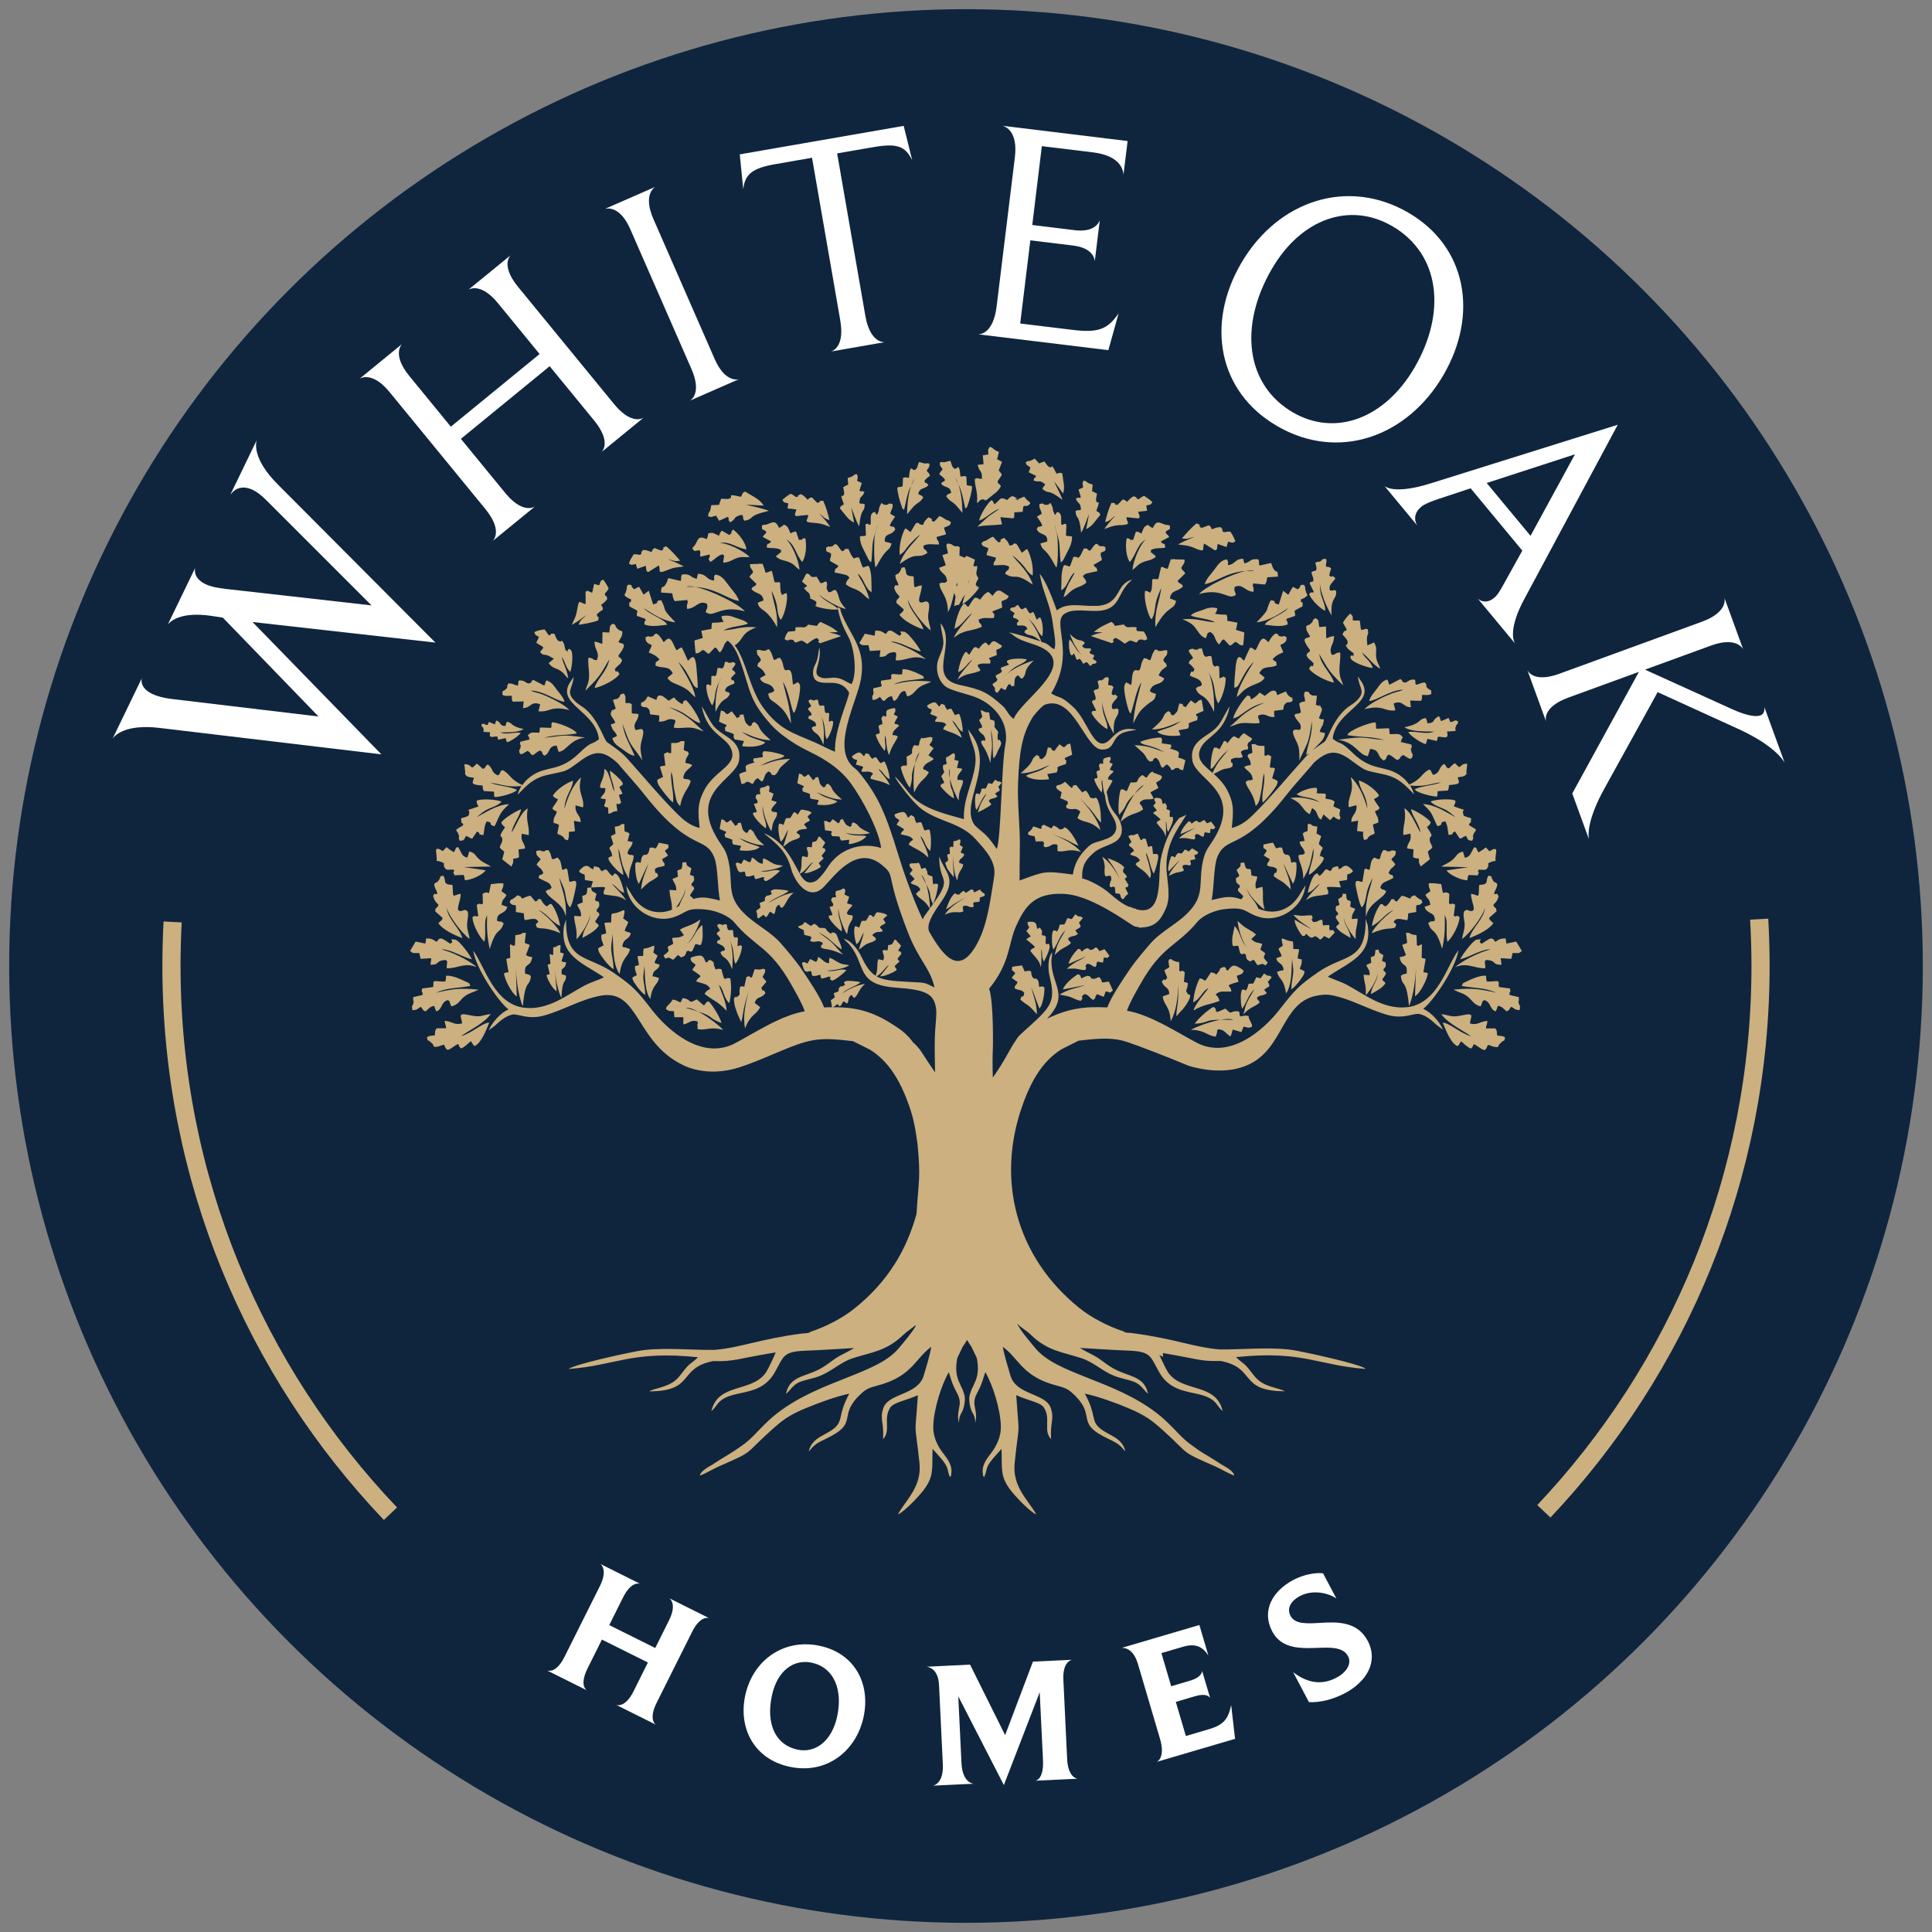 <svg xmlns="http://www.w3.org/2000/svg" id="Layer_1" data-name="Layer 1" viewBox="0 0 200 200"><rect x="0" y="0" width="200" height="200" fill="#808080" stroke="none"/><defs><style>      .cls-1 {        fill: #ccb07f;        fill-rule: evenodd;      }      .cls-2 {        fill: #0f253e;      }      .cls-3 {        fill: #fff;      }      .cls-4 {        fill: none;        stroke: #ccb07f;        stroke-miterlimit: 10;        stroke-width: 1.88px;      }    </style></defs><circle class="cls-2" cx="100" cy="100" r="99.05"></circle><g><path class="cls-3" d="M67.9,178.54l-4.11-2.05c.12.04.96.27,1.8-1.42l1.48-2.97-4.76-2.37-1.48,2.97c-.83,1.66-.21,2.2-.08,2.28l-4.11-2.05c.12.04.96.27,1.8-1.42l3.66-7.32c.8-1.61.18-2.19.05-2.29l4.11,2.05c-.12-.04-.95-.22-1.77,1.43l-1.42,2.85,4.76,2.37,1.42-2.85c.81-1.62.18-2.19.05-2.29l4.11,2.05c-.12-.04-.94-.24-1.77,1.43l-3.66,7.32c-.82,1.64-.21,2.2-.08,2.28Z"></path><path class="cls-3" d="M81.72,182.89c-3.66-.79-5.31-4-4.57-7.4.79-3.62,3.98-5.92,7.73-5.11,3.64.79,5.26,3.97,4.51,7.39-.77,3.53-3.85,5.95-7.67,5.12ZM84.02,172.12c-1.81-.39-3.54.77-4.11,3.39-.63,2.9.33,5.11,2.63,5.61,1.85.4,3.56-.86,4.12-3.42.59-2.7-.26-5.06-2.63-5.58Z"></path><path class="cls-3" d="M111.58,184.13l-4.4.21c.13-.02.88-.23.79-2.13l-.34-7.03-3.71,9.61-4.72-9.19.33,6.9c.09,1.92,1.07,2.14,1.27,2.15l-4.22.2c.15-.03,1.12-.28,1.02-2.25l-.39-8.14c-.08-1.74-1.09-1.89-1.28-1.92l4.49-.22,3.63,7.3,2.88-7.61,4.05-.19c-.13.02-.99.25-.9,2.08l.39,8.19c.09,1.83.93,2.03,1.1,2.04Z"></path><path class="cls-3" d="M127.86,180l-8.12,2.39c.12-.05.9-.5.34-2.4l-2.28-7.73c-.51-1.72-1.5-1.68-1.69-1.67l8.05-2.37.93,3.16c-.48-.73-1.13-1.35-2.62-.91l-2.24.66,1.01,3.43,1.96-.58c1.19-.35,1.24-.91,1.24-1.02l.83,2.81c-.1-.13-.39-.52-1.56-.18l-1.99.59,1.04,3.53,2.41-.71c1.53-.45,1.98-1.08,2.28-2.49l.4,3.47Z"></path><path class="cls-3" d="M139.16,175.31c-1.21.64-2.61.96-3.66.89l-1.63-3.09c1.72,1.31,3.21,1.24,4.5.55,1-.53,1.59-1.43,1.18-2.21-.61-1.16-2.35-.85-4.11-.84-1.44,0-2.94-.21-3.74-1.73-1.13-2.15.03-4.18,2.19-5.33,1.05-.55,2.27-.78,3.07-.68l1.38,2.6c-.85-.58-2.46-.94-3.76-.25-1.1.58-1.34,1.38-.99,2.05.47.88,1.68.81,3.09.73,1.8-.12,3.84-.14,4.9,1.85,1.12,2.13-.05,4.22-2.41,5.46Z"></path></g><path class="cls-4" d="M159.82,156.45c13.91-14.73,22.43-34.6,22.43-56.45,0-1.63-.05-3.24-.14-4.85"></path><path class="cls-4" d="M17.87,95.44c-.08,1.51-.12,3.03-.12,4.56,0,21.98,8.62,41.95,22.67,56.7"></path><g><path class="cls-3" d="M23.88,51.14l2.7-5.58c-.08.25-.51,1.9,2.19,4.6l16.3,16.36-18.93-2.13,13.34,13.7-23-2.74c-3.59-.42-4.65.84-4.83,1.13l3.02-6.25c-.03.15-.19.98,1.08,1.6.47.23,1.15.43,2.13.54l15.09,1.8-9.9-10.23-1.15-.18c-3.31-.49-4.34.62-4.55.89l2.83-5.85c-.03.15-.22,1.05,1.09,1.68.47.23,1.13.38,2.12.49l15.05,1.7-10.84-10.84c-.55-.56-1.04-.92-1.44-1.11-1.37-.66-2.11.18-2.27.43Z"></path><path class="cls-3" d="M66.62,43.24l-4.34,3.55c.18-.19.93-1.18-.79-3.28l-4.59-5.6-9.19,7.52,4.59,5.6c1.67,2.04,2.83,1.56,3.08,1.4l-4.37,3.57c.18-.19.95-1.2-.76-3.3l-9.92-12.11c-1.7-2.07-2.89-1.52-3.11-1.38l4.39-3.59c-.13.15-.97,1.18.76,3.3l4.3,5.25,9.19-7.52-4.3-5.25c-1.69-2.07-2.86-1.54-3.08-1.4l4.37-3.57c-.18.19-.91,1.21.79,3.28l9.92,12.11c1.67,2.04,2.81,1.58,3.06,1.42Z"></path><path class="cls-3" d="M76.52,39.24l-5.11,2.24c.23-.13,1.21-.89.17-3.28l-6.34-14.49c-1.03-2.36-2.33-2.15-2.59-2.1l5.17-2.26c-.17.11-1.24.9-.18,3.32l6.34,14.49c1.02,2.33,2.27,2.17,2.55,2.09Z"></path><path class="cls-3" d="M90.36,15.24l-3.7.64,2.92,16.81c.45,2.6,1.7,2.75,2,2.73l-5.56.97c.25-.08,1.43-.55.96-3.25l-2.92-16.81-3.73.65c-2.38.41-3.21.99-3.39,2.61l-.36-3.61,16.97-2.95.88,3.55c-.71-1.4-1.47-1.8-4.07-1.34Z"></path><path class="cls-3" d="M114.74,36.25l-13.47-1.64c.26,0,1.56-.14,1.9-2.89l1.89-15.45c.33-2.69-.99-3.18-1.28-3.25l12.95,1.58-.43,3.5c-.02-.36-.16-1.96-3.17-2.33l-5.28-.64-.99,8.16,4.4.54c2.07.25,2.5-.81,2.59-1.03l-.52,4.24c-.01-.17-.13-1.36-2.23-1.62l-4.44-.54-1.05,8.61,5.44.66c2.62.32,3.62-.05,4.75-1.72l-1.06,3.81Z"></path><path class="cls-3" d="M132.17,44.08c-6.06-3.53-7.35-10.55-3.68-16.84,3.78-6.48,11.02-8.88,17.31-5.22,6.03,3.51,7.28,10.52,3.62,16.81-3.72,6.39-10.86,8.98-17.24,5.26ZM144.12,23.41c-4.36-2.54-9.42-.8-12.46,4.43-3.44,5.91-2.7,12.01,2.18,14.85,4.37,2.54,9.49.67,12.58-4.62,3.33-5.71,2.68-11.76-2.29-14.66Z"></path><path class="cls-3" d="M156.8,66.57l-3.81-4.59c.43.36,1.05.44,1.67-.08.35-.29.59-.66,1.13-1.66l1.8-3.24-5.35-6.45-3.39,1.12c-.79.27-1.37.5-1.72.79-1.03.85-.53,1.76-.41,1.95l-3.39-4.09c.13.1,1.12.85,4.7-.26l19.44-6.09-9.63,17.96c-1.7,3.11-1.17,4.41-1.03,4.63ZM163.04,47.03l-9.14,2.97,4.54,5.47,4.6-8.44Z"></path><path class="cls-3" d="M164.46,86.8l-1.7-4.66,6.9-12.59-7.32,2.67c-2.48.91-2.37,2.15-2.3,2.44l-1.92-5.27c.12.23.81,1.27,3.32.35l14.74-5.38c2.51-.92,2.39-2.19,2.34-2.45l1.93,5.3c-.1-.17-.79-1.31-3.36-.37l-6.8,2.48,9.03,4.1c1.58.71,2.48.8,2.91.64.49-.18.43-.71.41-.88l2.11,5.79c-.12-.23-1.03-1.78-4.78-3.5l-8.37-3.82-5.48,9.92c-1.85,3.31-1.71,4.93-1.64,5.22Z"></path></g><g><path class="cls-1" d="M103.13,67.28c.31-.15.48-.11.6-.43l-.67-.43c-.36-.15-.5.18-.67.39-.22-.08.02.02-.15-.11-.14-.11-.04-.1-.24-.19-.35.16-.43.36-.65.61.27.1-.59-.07,0,0,0,0,0,0,0,0-.04-.01-.1-.03-.19-.06-.09-.03.09-.04-.28-.07-.2.21-.37.5-.53.77-.43-.21.06-.11-.4-.28-.4.49-.67,1.4-.76,2.11.67-.31.9-.9,1.48-1.31-.17.29-1.35,1.47-1.53,2.07.84-.72,1.39-.5,2.35-.92-.14-.49-.2-.12-.28-.61.53-.23.72-.08,1.3-.14.06-.49.01-.21-.14-.55l.82-.32-.05-.53Z"></path><path class="cls-1" d="M87.46,63.01s.07.02.1.02c-.98-1.08-.54-1.21-1.05-1.96-.51.04-.2.19-.74.24-.43-.67,0-.49-.21-1.11-.47.04-.16.16-.63.16l-.39-.66c-.85.15-.45-.21-1.03-.34-.33.42-.03.03-.25.42l-.18.34s-.03.06-.05.1l.51.41c-.09.15-.12.15-.32.23.41.61.52.29.65.91v.19c.13.06.49.2.57.29.18.23.05.01.05.26,0,.14,0,.23,0,.27.52.2,1.83.42,2.31.29-.71-.71-1.3-.65-2.14-1.66.42.51,1.99,1.39,2.72,1.59.02,0,.1.04.1.02Z"></path><path class="cls-1" d="M85.52,56.68c.02.6-.04.29.51.62,0,.62-.07.2-.12.76l.89.52c-.36.56-.27-.04-.41.67.22.07,1.18.22,1.34.34.47.34-.11.27-.16.9.54.43.82.38,1.34.69.55.33.58.58,1.08.85-.34-1.38-1-2.09-1.19-2.65.64.47.73,1.55,1.43,1.92-.05-1.01.07-1.87-.29-2.71-.73-.01-.46.7-1.01-.88-.68-.06-.36.36-.74-.14-.09-.12-.27-.57-.37-.75-.9.03.07-.04-.65.25-.34-.35-.27-.45-.63-.75-.53.16-.05.15-.5.26-.28.07-.12-.12-.52.1Z"></path><path class="cls-1" d="M105.01,69.11c.39-.27,1.02-.47,1.3-.83-.41-.15-1.52-.15-2.04.1-.05.33-.06.06.18.43l-.82.3c-.09.38.21.17.04.45-.07.13-.41.24-.6.37.04.39.24.26.14.51-.05.13-.33.26-.47.37.17.5.1.08.21.34.13.3-.04.21.09.42.24.39.39-.17.61-.36.29.17.14.18.46.2.15-.35.12-.29.3-.57.52,0-.08.24.58.18.08-.48-.07-.88.39-1.11.33.22.05.21.42.35.64-.58-.05-.71,1.22-1.89-1.19.36-2.35.93-3.04,1.66.32-.26.54-.58,1.02-.91Z"></path><path class="cls-1" d="M102.77,61.66c-.28-.1.02.02-.18-.14-.17-.14-.06-.12-.3-.24-.43.19-.53.44-.8.75.34.12-.73-.09,0,0h0s-.12-.04-.23-.07c-.11-.03.11-.05-.35-.09-.25.26-.46.62-.66.95-.53-.26.08-.13-.49-.34-.49.6-.83,1.73-.95,2.61.83-.39,1.12-1.11,1.83-1.63-.21.36-1.67,1.82-1.89,2.56,1.04-.88,1.72-.62,2.9-1.13-.18-.6-.24-.15-.35-.75.65-.29.89-.1,1.6-.17.07-.61.02-.26-.18-.68l1.02-.39-.06-.66c.39-.19.59-.13.74-.53l-.82-.53c-.45-.18-.62.22-.83.48Z"></path><path class="cls-1" d="M84.47,62.77s0,0,0,0c-.21-.7-.03.25,0,0Z"></path><path class="cls-1" d="M109.18,58.46c-.2-.33.09.17,0,0h0Z"></path><path class="cls-1" d="M110.14,58.49c-.35.81-.23,1.65-.28,2.62.68-.37.77-1.4,1.39-1.86-.19.54-.83,1.24-1.15,2.57.49-.26.52-.51,1.05-.82.51-.3.77-.26,1.3-.67-.05-.61-.61-.55-.15-.88.16-.11,1.08-.27,1.3-.33-.14-.68-.06-.1-.4-.64l.86-.5c-.05-.54-.11-.14-.12-.74.53-.32.47-.02.5-.6-.4-.21-.24-.03-.51-.1-.44-.11.03-.1-.48-.25-.35.29-.29.38-.62.73-.7-.28.24-.21-.63-.24-.09.17-.28.62-.36.73-.36.48-.05.08-.72.14-.53,1.53-.27.84-.97.86Z"></path><path class="cls-1" d="M105.89,58.51c.44.48.43.7,1.01,1.08.1-.94-.21-2.16-.57-2.75-.12.05-.17.07-.2.08.03,0,.07,0-.06.09-.03.02-.12.09-.15.11-.02.01-.06.04-.07.05-.01.01-.04.04-.07.05-.18-.27-.34-.64-.58-.94-.74-.03.13.08-.69.2-.2-.48-.23-.46-.57-.8-.78.33-.01.22-.55.48-.75-.6-.35-.8-1.13-.31-.54.34-.25-.01-.65.36.09.35.06.26.71.55-.06.39-.13.27-.2.7l.98.27c-.12.64-.17.11-.26.78.65.05,1.14-.15,1.63.15-.07.6-.19.15-.43.73,1.17.74.91-.29,2.87,1.14-.37-1.27-1.48-2.21-2.13-3.05.44.31.79.67,1.12,1.04Z"></path><path class="cls-1" d="M111.34,52.88c.06,1.03.37.15.58,2.28.36-.63.55-1.33.82-1.94l-.3,1.55c.67-.31.93-.86,1.46-1.46-.12-.29.03-.14-.41-.43.58-1.56-.02-.35-.03-1.24,0,0,.08-.34.1-.54l-.44-.22s-.05-.02-.07-.03l.06-.69-.32-.1s-.06-.03-.09-.04c-.36-.17-.1-.18-.53-.27-.18.34-.07.26-.05.72l-.47.2.24.81c-.44.21,0-.14-.52.14.28.68.46.26.53,1.14-.41.17-.11-.06-.55.13Z"></path><path class="cls-1" d="M109.86,54.28c-.04-.37.07-.92-.15-1.14-.52-.51-.32.69-.66-.18-.09-.23-.02-.29-.13-.54-.34-.74-.06-.06-.74-.17-.33-.05.08-.2-.57-.08-.06.54.11.45.23,1.02l-.5.29c.31.46.38.5.56.93-.54.31-.31-.13-.58.38.4.75,1.14.29,1.09,1.27l-.71.2c.25.89.48.33,1.45,2.15.02.03.02.04.03.06.02.03.04.06.07.12l.12.17c.16-.71.15-1.64.13-2.44-.02-1.32-.26-1.43-.32-1.97.07.33.38,1.31.44,1.66.13.73.07,1.57.2,2.22.2-.15.25-.25.39-.54.42-.86.77-1.32.77-2.13-.19-.12-.42,0-.63-.13l.05-1.14c-.63-.23-.02.18-.54,0Z"></path><path class="cls-1" d="M88.42,54.1l-.3-1.55c.27.6.46,1.3.82,1.94.22-2.13.53-1.25.58-2.28-.44-.19-.14.05-.56-.13.06-.88.25-.46.53-1.14-.53-.28-.08.08-.52-.14l.24-.81-.47-.2c.03-.46.13-.38-.05-.72-.43.09-.17.1-.53.27-.03.01-.07.03-.09.04l-.32.1.06.69s-.06.02-.08.03l-.44.22c.02.2.1.53.1.54-.01.89-.62-.32-.03,1.24-.44.29-.29.13-.41.43.54.61.8,1.16,1.46,1.46Z"></path><path class="cls-1" d="M106.67,48.41l-.18.48.76.37c-.15.47-.1-.1-.26.48.69.26.51-.16,1.2.39-.16.42-.13.04-.28.49.8.66.36-.17,2.07,1.12-.22-.69-.61-1.3-.86-1.92l.93,1.27c.23-.7,0-1.26-.08-2.07-.3-.11-.08-.11-.6.01-.75-1.49-.27-.23-.93-.82,0,0-.2-.29-.33-.44l-.46.17s-.05.03-.07.04l-.47-.51-.29.16s-.06.03-.09.04c-.37.14-.2-.05-.56.2.13.37.14.23.5.53Z"></path><path class="cls-1" d="M84.9,66.59l2.17-.74c-.6-.28-.72-.24-1.25-.37l.92-.05c-.57-.52-1.24-.78-1.81-1.05-.58.43-.02.47-.8.35-.85-.14-.28-.05-.73.15-.23.1,0,.07-.4.05-1.13-.05-.43.13-.73.4l-.68.06c-.18.24-.36.56-.35.8.55.27.23-.03.7.03.43.06-.01.02.43.3.67-.23.54-.3,1,0,.02.01.09.09.09.07,0-.02.05.05.09.07.4-.28.64-.5,1.02-.61.58.49-.22.18.33.55Z"></path><path class="cls-1" d="M82.75,70.81c-.21-.33-.07-.16-.33-.1-.36.08.23,0-.33.15-.06-.32-.08-.92-.15-1.14-.17-.63-.57-.25-.61-.35-.01-.03-.05.01-.08,0-.27-.5-.1-.68-.49-1.27-.51.05-.13.1-.65.22-.23-.59-.14-.59-.5-1.12-.64.15,0,.17-.58.16-.3,0-.13-.1-.67-.08-.03.75.15.38.41,1.03-.26.5-.22.06-.38.63.46.35.57.33.86.94l-.59.33c.36.8,1.15.31,1.5,1.27-.23.28-.29.15-.64.34.17.85.31.47,1.36,1.48.43.41.72.98,1.01,1.6-.04-.71-.17-1.57-.33-2.27l-.51-2.03c.52.74.75,2.26,1.09,3.2.07-.07.1-.08.11-.08.01-.03.03-.07.08-.16.11-.2.69-2.33.43-2.77Z"></path><path class="cls-1" d="M93.57,71.51c.31.15.08,0,.23.27,0,0,.07.23.11.31.63-.14.79-.56,1.14-.85.47-.39.86-.41,1.36-.68-1.68-.18-2.51-.04-3.93.29.97-.46,2-.42,3.18-.62-.16-.33.02-.19-.45-.42-.49-.24-1.19-.55-1.75-.54-.12.2.03.13-.08.4-.07.16.31.05-.17.15-.14.03-.56-.06-.88-.04-.22.39-.02.06-.06.28-.03.17.03.13-.06.26l-1,.14c-.08.72.08,0,.04.6l-.84.19c-.07.68.09.08,0,.58-.06.31-.17,0-.09.62.41,0,.44-.11.76-.3.33.29.06.27.45.42.31-.28.38-.43.79-.51.11.24.06.31.23.51.6-.27.37-.81,1.02-1.04Z"></path><path class="cls-1" d="M84.29,72.51c-.31,0-.17-.12-.4-.08-.43.07,0,.41.09.68-.26.19-.21.06-.34.33.26.26.21.22.39.47-.19.46-.19-.16-.37.45.39.25.81.26.83.75-.31.21-.21-.03-.46.24.27.78.65.22,1.21,1.77.12-1.18.05-2.41-.33-3.29.11.38.31.69.42,1.24.09.44.04,1.07.25,1.46.28-.3.69-1.29.67-1.83-.27-.17-.04-.07-.45,0l.04-.84c-.3-.22-.23.13-.41-.13-.08-.11-.06-.45-.11-.67-.36-.11-.32.12-.5-.07-.09-.1-.11-.38-.15-.55-.5-.03-.11.06-.38.06Z"></path><path class="cls-1" d="M95.87,62.25s-.24-.06,0,0h0Z"></path><path class="cls-1" d="M96.66,78.58c-.19-.22-.38-.23-.55-.4l.54-.72-.44-.34c.24-.45.29-.25.32-.76-.36-.12-.03-.08-.88.05-.42.06-.1-.24-.39.17-.06.08-.1.43-.15.59-.23.06-.25-.05-.51-.01-.48.85.22.69-.66,1.13-.02,0-.07.02-.09.04l.04.88s-.13,0-.12.01c.33.25-.2-.19-.52.2.08.52.57,1.72.95,2.13.44-1.44-.08-.87.52-2.49.1-.52.25-.96.47-1.17-.21.49-.36.87-.47,1.17-.2,1.09-.17,2.54-.08,2.98.56-1.32,1.11-1.29,1.52-2.1l-.26-.17c-.37-.24-.09.12-.36-.24.26-.61.62-.54,1.11-.95Z"></path><path class="cls-1" d="M93.59,52.78c.15-.57.26-1.29.45-1.86.06-.19.17-.42.28-.64.09-.27.2-.52.33-.74-.02.11-.18.42-.33.74-.29.84-.41,1.9-.42,2.95l.48-.57c.58-.72.78-.51,1.2-1.16-.27-.36-.17-.1-.53-.38.2-.71.59-.41,1.06-.89-.32-.51-.28.03-.41-.46.21-.26.3-.33.58-.52-.17-.41-.14-.21-.35-.54.21-.35.31-.28.28-.72-.76-.12.11.16-1.08-.16-.06.15-.16.51-.19.57-.49.86-.66-.89-.85,1.07-.34-.04-.34-.1-.61,0l-.04.88-.27.06c-.17.04-.01-.06-.28.07,0,.48.27,1.48.44,1.9.14.35-.05.14.26.39Z"></path><path class="cls-1" d="M99.7,80.79l-.25-.05c-.36-.06-.03.12-.35-.06,0-.54.29-.61.52-1.08-.21-.1-.36-.05-.55-.11l.17-.72-.44-.11c.04-.42.13-.29,0-.67-.31.03-.05-.05-.64.32-.3.18-.15-.15-.23.26-.02.08.06.35.08.49-.16.12-.21.05-.39.16-.08.8.39.45-.13,1.06-.01.01-.04.04-.06.06l.32.65s-.1.04-.08.05c.33.08-.21-.07-.32.32.23.36.99,1.11,1.41,1.29-.14-1.24-.35-.62-.43-2.07-.09-.41-.12-.77-.03-1,0,.42.02.74.03,1,.2.89.7,1.99.92,2.29-.02-1.18.41-1.33.45-2.08Z"></path><path class="cls-1" d="M93.07,75.1c-.41-.37-.76.2-.12-.92l-.42-.21c.1-.31.24-.33.12-.65-.17-.04-.55.07-.71.14-.28.13-.18.42-.18.69-.44.08.05-.11-.39-.02-.26.45-.06.24-.04.63.02.46.06.02-.39.39.05.24.12.52.14.73-.28.2-.06-.05-.43.2.17.55.47,1.1.93,1.66.23-.64-.12-1.11.08-1.6.09.49.1,1.51.38,2.02.29-1.01.53-1.09.91-1.91-.48-.33-.62.07-.53-.35.06-.3.46-.54.67-.8Z"></path><path class="cls-1" d="M93.1,65.81c-.1-.07-.69-.46-.77-.49-.52-.19-.53.34-.58.23-.01-.02-.04.06-.06.08-.41-.26-.45-.34-1.07-.36l-.08.54-1.01-.21-.58.97c.37.32.32.2.96.22l.13.6,1.1-.07-.09.68c.95,0,.54-.3,1.2-.45.79-.18.45.3.48.81,1.12.06,1.77-.65,3.11-.12-.36-.33-1.17-.82-1.68-1.06-.35-.17-.6-.28-.97-.44-.35-.15-.69-.21-1-.35,1.03.04,2.11.79,3.13,1.05-.14-.41-1.33-1.98-1.69-2.03-.96-.15.07.14-.55.41Z"></path><path class="cls-1" d="M93.98,84.63c-.15-.27-.24-.62-.59-.57-.21.02-.64.14-.79.28.07.39.22.32.5.57l-.29.46c1.29.73.61.37.43.99.37.13.9.13,1.14.39.34.36-.05.06-.32.67.86.58,1.15.52,2.04,1.35-.03-.67-.63-1.68-.83-2.22.48.37.43,1.05,1.03,1.54.12-.84.09-1.55-.07-2.2-.51-.03-.15.09-.54.06-.11-.23-.2-.54-.3-.81-.67-.1-.36.32-.62-.15-.21-.39.11-.31-.42-.6-.49.18.1.07-.38.25Z"></path><path class="cls-1" d="M92.11,80.66c-.08-.73-.27-1.32-.54-1.83-.43.09-.1.11-.44.17-.14-.17-.29-.41-.43-.61-.58.06-.24.35-.55,0-.27-.28.03-.28-.48-.41-.37.26.1.04-.26.29-.19-.19-.33-.46-.62-.35-.17.07-.51.26-.6.41.15.31.26.22.55.37l-.14.45c1.24.33.59.18.58.74.34.03.78-.09,1.04.08.36.23-.03.06-.12.63.85.3,1.08.19,2,.68-.17-.55-.89-1.27-1.18-1.68.49.2.59.79,1.2,1.07Z"></path><path class="cls-1" d="M115.97,54.37c1.29-.09.64-.23.64-.83l1.25.13c.1-.15.22.01-.04-.69l.93-.11-.09-.54c.54-.15.39,0,.63-.35-.02-.03-.06-.09-.07-.07l-.22-.19s-.12-.09-.15-.11c-.12-.08-.13-.11-.22-.15-.17-.08-.08-.3-.76.22-.55-.15.16-.07-.51-.31-.33.17-.46.34-.69.58-.27-.19-.08-.18-.46-.24-.22.23-.29.34-.56.57-.73-.21.37-.19-.6-.22-.29.62-.48,1.32-.65,1.99.62-.16.6-.36,1.05-.67-.5.56-.75.84-1.13,1.38.62-.19.78-.35,1.65-.41Z"></path><path class="cls-1" d="M90.82,58.47c-.08.16.21-.34,0,0h0Z"></path><path class="cls-1" d="M97.19,73.13c-.17-.21-.28-.49-.58-.41-.18.05-.54.21-.64.34.11.32.23.25.51.42l-.19.43c1.2.46.57.24.5.79.33.06.79,0,1.03.18.34.27-.03.05-.18.61.81.39,1.05.3,1.92.89-.11-.57-.76-1.36-1-1.79.46.25.5.84,1.09,1.18,0-.11,0-.21-.01-.32,0,0,.02-.01.04-.02-.02-.05-.03-.09-.05-.13h0c-.05-.53-.16-.98-.33-1.4-.44.04-.11.1-.45.12-.12-.18-.24-.44-.36-.65-.59,0-.27.32-.55-.05-.24-.31.06-.28-.44-.46-.4.22.09.05-.29.27Z"></path><path class="cls-1" d="M89.02,55.55c0,.81.36,1.27.77,2.13.14.29.19.39.39.54.13-.66.07-1.49.2-2.22.06-.35.38-1.33.44-1.66-.06.54-.3.65-.32,1.97-.01.8-.03,1.73.13,2.44l.12-.17c.03-.05.05-.08.07-.11,0-.02.01-.03.03-.06.97-1.82,1.2-1.26,1.45-2.15l-.71-.2c-.05-.98.69-.52,1.09-1.27-.27-.51-.04-.08-.58-.38.19-.43.26-.47.56-.93l-.5-.29c.12-.57.29-.48.23-1.02-.66-.11-.24.03-.58.08-.68.11-.39-.57-.74.17-.12.25-.05.31-.13.54-.33.87-.13-.33-.66.18-.23.23-.11.78-.15,1.14-.52.18.09-.23-.54,0l.05,1.14c-.21.14-.43.01-.63.13Z"></path><path class="cls-1" d="M92.57,60.83c.13.52.27.58.54.9-.06.29-.09.12-.17.29-.08.16-.08-.19-.16.38l.77.68c-.11.38-.02.1-.23.35-.41.49.14-.28-.21.2.45.67,1.64,1.23,2.48,1.54-.28-1.05-1.5-1.97-1.62-3.14.25.92,1.66,2.74,2.38,3.23-.08-.56-.28-.91-.27-1.5,0-.37.24-1.16,0-1.41l-.15-.08s-.05-.01-.07-.02c0,.01-.03.02-.11.03-.05,0-.25.09-.26.09-.76.08-.05-.94-.07-1.78-.88.11-.77.69-.84-.9-.12-.06-.09-.02-.27-.05-.03,0-.14-.01-.17-.02-.54-.15-.19-.39-.52-.91-.54.1-.16.05-.47.47-.33.45-.02-.01-.47.38.06.6.21.48.33,1.01-.45.17-.14-.27-.46.25Z"></path><path class="cls-1" d="M101.16,52.08c.24-.18.24-.32.46-.37.5-.12.13.39.84-.22.48-.41.82-.54,1.15-1.15-.12-.3-.25-.16-.35-.5l.44-.65c-.05-.25-.06-.16-.12-.25-.1-.15-.15-.23-.18-.27h0c.26.6-.13-.16,0,0l.33-.86-.51-.27.19-.75c-.79-.34-.44-.39-.95-.53-.24.35-.15.25-.15.79l-.57.08.08.92-.61.07c.16.76.48.56.44,1.44-.57.03-.34-.16-.73.02-.05.78.33,1.22.22,2.5Z"></path><path class="cls-1" d="M102.95,52.2c-.31-.44.08-.17-.34-.42-.43.39-1.09,1.43-1.26,2.11.79-.25,1.33-.98,2.13-1.22-1.58,1.07-1.02.67-2.3,1.85.99-.19,1.59-.11,2.55-.24l-.17-.74,1.33.12c.13-.18.07.06.11-.27,0-.02,0-.31,0-.35l.87-.06c.08-1.15.19-.2.78-.85-.25-.56.13.21-.63-.72l-.65.27s0,0,0,0c.34.29-.75-.22,0,0-.04-.03-.09-.08-.18-.13-.42-.29-.45-.24-.94.21l-.34-.15c-.44-.1-.33.1-.96.6Z"></path><path class="cls-1" d="M97.83,49.63c-.14.49-.09-.06-.41.46.47.48.86.17,1.06.89-.36.28-.26.02-.53.38.41.64.61.44,1.2,1.16l.48.57c-.01-1.05-.13-2.11-.42-2.95-.16-.33-.31-.63-.34-.74.13.22.24.47.34.74.11.22.21.45.27.64.19.57.3,1.29.45,1.86.3-.25.12-.04.26-.39.17-.43.44-1.43.44-1.9-.26-.13-.1-.03-.28-.07l-.27-.06-.04-.88c-.26-.11-.26-.04-.61,0-.19-1.96-.36-.21-.85-1.07-.04-.06-.13-.42-.2-.57-1.19.31-.32.04-1.08.16-.03.44.07.36.28.71-.21.33-.18.13-.35.54.28.19.37.26.58.52Z"></path><path class="cls-1" d="M95.53,54.34c-.83-.11.04-.22-.69-.2-.23.31-.4.67-.58.94-.03-.01-.05-.04-.07-.06-.01-.01-.05-.04-.07-.05-.03-.02-.12-.09-.15-.11-.14-.1-.09-.09-.06-.08-.03,0-.09-.03-.2-.08-.36.6-.67,1.81-.57,2.75.58-.38.57-.6,1.01-1.08.34-.37.68-.73,1.12-1.04-.65.84-1.76,1.78-2.13,3.05,1.96-1.43,1.71-.4,2.87-1.14-.24-.58-.36-.13-.43-.73.49-.3.98-.11,1.63-.15-.09-.67-.14-.14-.26-.77l.98-.27c-.07-.43-.14-.31-.2-.7.65-.28.62-.2.71-.55-.4-.37-.11-.02-.65-.36-.78-.49-.38-.29-1.13.31-.54-.26.23-.14-.55-.47-.33.34-.37.32-.57.8Z"></path><path class="cls-1" d="M135.53,61.53c.25.62,1.18,1.5,1.65,1.7.05-.53-.32-1.2-.44-1.74-.09-.43-.1-.76-.11-1.08.12,1.05.6,2.24,1.22,3.31-.14-2,.55-1.57.47-2.56-.41-.18-.18.04-.63-.04-.21-.55.24-.77.55-1.24-.51-.58-.2.11-.63-.31.07-.38.04-.3.2-.72-.29-.23-.17-.11-.55-.2-.04-.34.27-.92-.24-.79-.28.07-.07.13-.41.28-.3.13.09-.16-.45.12.04.2.17.53.11.68-.11.29-.17.02-.52.32.06.27.25.62.21.79-.08.37-.17-.04-.39.34l.45.91c-.49.12-.27-.1-.49.22Z"></path><path class="cls-1" d="M134.22,89.34c-.27-.19-.27-.08-.55-.03-.06-.26-.06-.56-.22-.73-.22-.23-.27.03-.48-.18-.41-.41.12-.87-.88-.58l-.31-.59c-.13.01-.94.18-.99.2.02.62-.1.15.36.64l-.33.48c.2.13.42.28.62.38-.2.63-.18.06-.27.66.53.26.57.01,1.02.38-.06.83-.2-.03-.34.73.89.68.67.27,1.69,1.29.02.02.05.05.08.08-.1-1.2-.5-1.78-.75-2.68,0,.03.96,2.08.97,2.09.32-.41.42-1.52.36-2.14Z"></path><path class="cls-1" d="M151.86,94.19c.24-.06-.02-.04,0,0h0Z"></path><path class="cls-1" d="M154.55,91.12c-.31-.43.07-.38-.47-.47-.33.52.02.77-.52.91-.03,0-.14.01-.17.02-.17.03-.15,0-.27.05-.07,1.58.04,1.01-.84.9-.01.84.69,1.86-.07,1.78,0,0-.21-.08-.26-.09-.08-.01-.1-.02-.11-.03-.02,0-.04.01-.07.02l-.15.08c-.25.25,0,1.04,0,1.41,0,.59-.19.94-.27,1.5.73-.49,2.14-2.31,2.38-3.23-.12,1.16-1.34,2.08-1.62,3.14.83-.31,2.03-.87,2.48-1.54-.35-.47.2.29-.21-.2-.21-.25-.11.03-.23-.35l.77-.68c-.08-.58-.07-.22-.15-.38-.09-.17-.11,0-.18-.29.28-.32.42-.38.54-.9-.32-.53,0-.08-.46-.25.12-.54.27-.42.33-1.02-.45-.39-.14.06-.47-.38Z"></path><path class="cls-1" d="M139.64,83.56l.78-.21c.09.93-.55.98-.53,1.73l.7-.13-.11,1.08.63.07s-.01.39,0,.43c0,.04,0,.08.01.12l.09.31c.64-.16.12-.05.55-.39.35-.28.2-.04.55-.3l-.19-.88c.24-.18.32-.11.57-.25.01-.63-.19-.61-.35-1.15.2-.14.36-.09.47-.36-.22-.38-.42-.55-.58-.91.08-.06.36-.12.53-.38-.36-.61-1.4-1.34-2.1-1.55.13,1.07.81,1.43.89,2.92-.33-1.21-.9-2.54-1.72-3.27.42,1.69-.36,1.96-.21,3.11Z"></path><path class="cls-1" d="M138.96,65.66c.2.26.49.5.54.73v.16c-.04.4-.4.02.01.58.06.08.55.45.65.52-.02.03-.1.04-.08.07.34.41-.38-.15-.27.39.09.43,1.59.95,2.18,1.03.03,0,.08.01.12,0-.23-.74-.78-.94-1.12-1.6.69.54,1.02,1.15,1.87,1.69-.06-.37-.11-.29-.27-.71-.36-.94.12-1.23-.35-2.02-.32.14-.4.2-.69.31-.18-1.51.23-.82.03-1.68-.44-.12-.2.13-.7.04l-.11-.91c-.43-.1-.16.04-.73-.04-.01-.5.05-.35-.24-.69-.26.14-.6.63-.78.93l.4.71c-.32.41-.12-.18-.44.48Z"></path><path class="cls-1" d="M134.41,88.58c.08.88.48,1.03.51,2.4.26-.54.43-.71.66-1.45.16-.51.26-1.29.4-1.7.06,1.06-.39,1.77-.5,2.73.41-.17,1.04-.86,1.31-1.21.53-.7.04-.63.01-.68-.16-.27-.28.45-.09-.39.03-.14.14-.29.22-.47-.11-.24-.1-.12-.18-.22-.24-.31-.34.1.02-1.04l-.48-.26.08-.72c-1.01-.13-.26-.26-.99-.28l-.02.74c-.29.11-.27.06-.5.25l.2.76-.53.09c.14.68.39.51.55,1.18-.4.36-.2,0-.66.25Z"></path><path class="cls-1" d="M145.27,86.44l.74-.14c.12.92-.23.72-.36,1.51.1.05.28.06.34.07.23.04.2,0,.34.06l-.05.76c.15.11,0,.07.28.14,0,0,.28.03.32.04,0,.1,0,.37.02.45l.17.37.95-.75-.21-.76c.15-.26.3-.17.47-.51-.08-.21-.24-.47-.26-.58-.13-.74.42-.29.01-1-.1-.18-.18-.25-.29-.44-.17.18.26-.52,0-.01,0,0,0,0,0,.01.03-.03.07-.08.15-.19.14-.19.11-.02.22-.33-.23-.45-1.7-1.31-2.05-1.37.19.83.83,1.48,1,2.42-.51-.73-.88-2.02-1.67-2.52.2,1.49-.18,1.62-.12,2.77Z"></path><path class="cls-1" d="M138.48,76.58c1.87.25,2.16,1.61,3.12,1.69l.24-.74c1.08.09.65.77,1.41,1.2.4-.21.14-.35.51-.62.49.21.49.36.89.57.51-.24.09-.28.63-.52.31.16.82.7.94.12.07-.34-.06-.16-.13-.53-.13-.73.14.12.02-.67l-1.09-.27c-.08.19-.03-.52-.03,0h.03s.04-.12.08-.28c.05-.23.28-.05-.05-.39-.25-.25-.72-.12-1.16-.14-.09-.15-.03-.14-.06-.3-.06-.34.11-.02-.07-.31l-1.27.05c-.14-.31.05-.33-.12-.66-.57,0-2.75.81-2.9,1.32,1.53.26,2.29.09,3.87.51-2.46-.21-1.85-.45-4.86-.02Z"></path><path class="cls-1" d="M141.75,72.57c.95-.13,2.06-1.09,3.49-1.18-.33.21-.7.22-1.15.39-.87.34-2.28,1.02-2.84,1.63.47-.1.98-.22,1.54-.14.61.08.9.36,1.66.27l-.18-.72c1.01-.38.93.39,1.78.39l-.07-.69,1.12.03c.15-.26.08-.23.11-.61.49-.02.59.08.96-.1-.02-.62,0-.26-.32-.55-.19-.18-.07,0-.18-.23-.12-.24.15,0-.15-.4-.5,0-.47.15-.96.22l-.03-.13s-.01-.05-.01-.07c-.04-.21.07-.05-.06-.32-.75-.1-.77.48-1.21.24-.26-.14.13,0-.28-.31l-1.15.6c-.13-.29-.05-.34-.24-.55-.54.21-.7.49-1.05.97-.27.36-.68.79-.8,1.26Z"></path><path class="cls-1" d="M152.3,84.71c-.14-.06-.44-.12-.56-.18-.18-.09-.23,0-.29-.37-.09-.56.67-.08-.96-.69l.08-.17c.1-.27.14-.26.05-.45-.61-.19-1.99-.1-2.53.12.31.38.95.57,1.39.78.56.26.81.54,1.21.85-.93-.47-2.03-1.28-3.38-1.37.33.37.61.54.89,1.03.22.39.39.9.61,1.27.82-.23-.02-.35.81-.51.28.55.2.74.34,1.42.84-.14.06-.09.66-.37l.5.74c.38-.08.19-.14.64-.28.19.33.13.48.64.5.27-.53-.09-.21.2-.8.19-.39,0,.26.19-.36-.26-.19-.42-.25-.74-.47.25-.6.17.21.24-.69Z"></path><path class="cls-1" d="M118.57,54.47c-.23.15-.3.58-.41.76-.36-.15-.02-.11-.57-.2l-.29.87c-.78-.04.01-.15-.67-.17-.15.79-.06,1.92.33,2.45.7-.81.72-1.8,1.66-2.34-.55.43-1.33,2.18-1.38,3.15.53-.38.5-.55,1.09-.8.3-.13.75-.18,1.04-.36.4-.24.1-.03.28-.25-.02-.02-.06-.08-.07-.06l-.22-.18c-.31-.32-.15.15-.23-.39.52-.3.97-.13,1.5-.27-.1-.7-.09-.11-.47-.62l.88-.47c-.29-.45-.22-.12-.39-.54.51-.39.47-.09.46-.63-.32-.14-.24-.04-.48-.1l-.58-.22c-.42-.09-.54.24-.71.56-.6-.22-.34-.48-.78-.18Z"></path><path class="cls-1" d="M147.56,74.33c-.85.16-.32.55-2.17.96.73.47,2.04.42,3.05.44-.75.36-1.83-.09-2.66.05.15.34,1.3,1.12,1.78,1.25.13-.15.04-.03.12-.24.08-.2-.04-.04.1-.3l.96.22.09-.33s.01-.05.01-.05c0,0,0-.04.01-.06.73,0,1.14.32.95-.54,1.47-.11.57.08.97-.67.11-.21.12.03.18-.37-.42-.26-.29,0-.81.06l-.18-.43-.78.33c-.12-.2-.06-.3-.22-.51-.79.36-.28.68-1.18.74-.09-.22-.04-.35-.22-.56Z"></path><path class="cls-1" d="M135.59,84.28l.24-.63c.68.39.39.85.92,1.2l.26-.54.68.6.36-.39s.25.2.28.21c.03.02.06.04.09.05l.25.09c.2-.52.03-.11,0-.56-.02-.37.07-.16.06-.52l-.68-.3c0-.25.08-.27.11-.51-.42-.31-.51-.17-.95-.32,0-.2.11-.28-.01-.5-.36-.04-.58.01-.9-.05,0-.08.1-.3,0-.55-.59-.06-1.59.29-2.08.67.78.43,1.36.15,2.41.82-.98-.37-2.16-.63-3.06-.43,1.35.54,1.15,1.2,2,1.66Z"></path><path class="cls-1" d="M147.82,100.78c-.22-.17-.38-.09-.47-.13l.23-1.39-.41-.1.03-1.4c-.55.14-.19.23-.52.09l-.04-1.04-.43-.07c-.38-.11-.16-.2-.66-.17l.12,1.04-.52.21.39,1.04c-.24.18-.27.14-.65.22.2,1.16.85.45.73,1.69-.3.1-.37.05-.6.25.13,1.26.56.17.84,3.13.49-1.1.71-3.03.74-4.4l-.12,3.38c.53-.29,1.27-1.77,1.33-2.37Z"></path><path class="cls-1" d="M143.21,100.34c.13-.18.3-.27.24-.55-.09-.42,0-.09-.17-.23-.08-.06-.03.08-.21-.12l.14-.56c-.42-.28-.42-.14-.49-.57l-.34.03c-.05.87-.15.54-.48.77l.05.56-.42.18s-.06.03-.09.05c.17.43.36.47.35,1.05l-.62-.05c.02.84.28,1,.21,2.12.38-.35,1.31-1.78,1.26-2.42.02.96-.66,1.42-.72,2.31.55-.32,1.18-.62,1.5-1.12-.18-.33-.25-.15-.32-.41.12-.19.26-.36.38-.59-.24-.6-.13.16-.27-.43Z"></path><path class="cls-1" d="M145.67,95.25c.14-.23.05-.57.13-.71l.81-.13c-.07-1.26.12-.33.64-1-.28-.61.11.03-.62-.57-.19-.15.06,0-.19-.16-.41.17-.23.02-.47.34-.12-.02-.5-.26-.87-.29l-.5.6c-.63-.17.2-.19-.54-.26-.23.33-.24.48-.63.77-.02,0-.04-.05-.05-.03,0,.02-.04-.03-.05-.03-.02,0-.09-.06-.12-.07-.28-.15.3-.08-.29-.12-.45.58-.76,1.45-.91,2.27.89-.38,1.37-1.32,2.25-1.64-.67.44-1.95,1.64-2.27,2.39,1.58-.68,2.06-.39,2.37-.58.06-.03.04.03.03.06.01-.03.04-.08.08-.18.25-.52-.5-.23-.04-.68.24-.23.88-.01,1.23.03Z"></path><path class="cls-1" d="M154.75,97.42c-.05.11-.06-.41-.58-.22-.08.03-.67.42-.77.49-.62-.27.41-.56-.55-.41-.36.06-1.54,1.63-1.69,2.03,1.02-.26,2.11-1.01,3.13-1.05-.31.14-.66.21-1,.35-.36.15-.62.27-.97.44-.5.24-1.31.73-1.68,1.06,1.34-.52,1.99.18,3.12.12.03-.51-.31-.99.48-.81.66.15.25.45,1.2.45l-.09-.68,1.1.07.13-.6c.64-.02.59.11.96-.22l-.58-.97-1.02.21-.08-.54c-.62.02-.66.1-1.07.36-.03-.02-.05-.11-.06-.08Z"></path><path class="cls-1" d="M149.85,97.48c.47-.4,1.23-1.73,1.24-2.55-.55-.35-.1.12-.6-.13l.15-1.14c-.59-.31-.2.1-.64-.13l.03-1.01c-.79-.51-.53.65-.84-1-.37-.04-1.08-.15-1.29-.07v.17c.04.42.08.23.17.64l-.51.36c.25.59.38.27.51,1.04l-.6.21c.26.85,1.12.45,1.06,1.44-.45.17-.31-.06-.68.25.4,1.2.73.28,1.44,2.66.29-1.33.3-2.07.27-3.49.02.03.04.04.05.11.02.18.17.07.15,1.23,0,.5-.03.99.07,1.4Z"></path><path class="cls-1" d="M135.22,96.66c.17.16.32.36.52.4.27.05.17-.16.42-.12.49.08.35.68.91-.04l.52.26c.08-.08.57-.6.59-.63-.32-.42,0-.16-.57-.26v-.51c-.22,0-.45.01-.64.04-.18-.54.1-.13-.14-.6-.5.09-.41.28-.91.24-.37-.61.15-.08-.12-.68-.96-.03-.61.14-1.83-.05-.02,0-.06-.01-.09-.02.67.79,1.25,1,1.87,1.51-.02-.01-1.72-.98-1.73-.99-.02.45.47,1.28.82,1.69.29,0,.23-.08.4-.25Z"></path><path class="cls-1" d="M133.66,102.41c.44-.18,1.31-1.45,1.34-1.6.09-.47.04-.19-.06-.32l-.3-.16s-.06-.01-.09-.03c.12-.44.24-.47.2-.98-.03,0-.08-.01-.18-.04l-.25-.08.17-.91c-.3-.11.02,0-.34-.05-.3-.03.03.1-.27-.03-.03-1.02.06-.65-.59-.86-.57-.18-.76-.51-.49.53l-.45.33c.13.39.23.38.32.77-.2.14-.28.07-.55.22.15.66.65.37.76,1.21-.22.1-.21.04-.32.07l-.27.1s-.07.02-.09.04c.2.82.69.6.93,2.22.61-.84.56-2.38.62-3.6.01.29.17,1,.12,1.48-.05.58-.18.99-.2,1.68Z"></path><path class="cls-1" d="M138.63,91.22l.82-.13c.02-.95-.04-.33.6-.86-.09-.29-.02-.11-.2-.3-.49-.52-.79-.29-1.07,0-.03,0-.06-.07-.07-.05-.15.31-.13-.08-.16-.09-.23-.08.36-.22-.35-.06-.34.08-.17.1-.46.42.24.09-.73-.08,0,0,0,0,0,0,0,0-.04-.01-.1-.04-.22-.07-.28-.08.27-.07-.31-.07-1.04,1.4-.45,0-1.1.54-.31.26-.64,1.36-.74,1.88.7-.26.76-.68,1.27-.93-.43.48-1.16,1.16-1.45,1.7.69-.55,1.3-.42,2.28-.63.23-.73-.97-.85,1.32-.71-.07-.39-.07-.25-.17-.64Z"></path><path class="cls-1" d="M139.94,95.15c0-.59.18-.62.35-1.05-.03-.02-.07-.07-.09-.05l-.42-.18.05-.56c-.33-.23-.43.1-.48-.77l-.34-.03c-.07.43-.08.29-.49.57l.14.56c-.18.2-.13.06-.21.12-.17.14-.09-.19-.17.23-.06.28.12.38.25.55-.14.59-.03-.17-.27.43.13.24.27.4.38.59-.07.26-.15.08-.33.41.32.49.95.8,1.5,1.12-.06-.89-.74-1.35-.72-2.31-.06.65.88,2.07,1.25,2.43-.06-1.12.19-1.28.21-2.12l-.62.05Z"></path><path class="cls-1" d="M134.75,99.31s0,0,0,.01c.15.02-.31-.12,0-.01Z"></path><path class="cls-1" d="M141.42,94.88c.28-1.46,1.81-1.82,2.08-2.62-.46-.35-.28.01-.61-.38.19-.63.49-.51,1.36-1.01-.22-.65-.09-.01-.51-.51.35-.69.35-.37.71-.89l-.42-.51c.31-.4.47-.29.46-.86-.66-.16-.33.03-.73.03-.56,0,.13-.12-.57-.12-.26.39-.21.47-.36.92-.56.04-.43-.41-.79.09-.15.21-.18.73-.26,1.02-.53-.04-.09-.23-.53-.06l-.21,1.31c-.45-.02-.93-.49-.61.86.15.63.25,1.29.53,1.78.36-.27.44-1.09.53-1.54.13-.61.38-1.01.57-1.5-.04.69-.78,2.06-.65,3.99Z"></path><path class="cls-1" d="M151.64,88.79l-.2-.64c-.7.2-.55.39-1.05.83-.46.4-.76.45-1.2.73l2.81.06-2.25.33c.21.43,1.58,1.06,2.15,1.02.04-.11-.02-.25.13-.54l.94.04c.3-.62-.12-.19.1-.59.52-.02.73.14.93-.22.24-.43-.21-.36.33-.57.7-.28.41.2.5-.62l.06-.43c0-.18,0-.19-.03-.28-.35-.06-.27.02-.67.21l-.38-.4c-.23.2-.48.36-.76.52-.34-.56-.08-.4-.43-.54-.37.51-.34.98-.97,1.1Z"></path><path class="cls-1" d="M111.42,67.2c-.23-.3-.41-.79-.71-1-.1.33-.06,1.21.15,1.61.26.03.05.04.33-.16l.27.64c.3.06.12-.18.35-.05.1.05.2.31.32.46.31-.05.19-.2.39-.13.1.04.22.25.31.36.39-.16.06-.08.26-.18.23-.11.17.03.33-.09.3-.21-.15-.3-.3-.47.12-.24.14-.12.14-.37-.28-.1-.23-.09-.46-.22-.02-.41.2.05.12-.47-.38-.04-.7.09-.89-.26.16-.27.17-.05.26-.34-.48-.48-.56.07-1.54-.89.33.92.82,1.82,1.42,2.34-.22-.24-.48-.41-.76-.77Z"></path><path class="cls-1" d="M115.78,73.42c-.41-.18-.18.04-.63-.04-.21-.55.24-.77.55-1.24-.51-.58-.2.11-.63-.31.07-.38.04-.3.2-.72-.29-.23-.17-.11-.55-.2-.04-.34.27-.92-.24-.79-.28.07-.07.13-.41.28-.3.13.09-.16-.45.12.04.2.17.53.11.68-.11.29-.17.02-.52.32.06.27.25.62.21.79-.08.37-.17-.04-.39.34l.45.91c-.49.12-.27-.1-.49.22.25.62,1.18,1.5,1.65,1.7.05-.53-.32-1.2-.44-1.74-.09-.43-.1-.76-.11-1.08.12,1.05.6,2.24,1.22,3.31-.14-2,.55-1.57.47-2.56Z"></path><path class="cls-1" d="M116.53,66.58s.07-.05.09-.07c.47-.3.33-.23,1,0,.44-.28,0-.23.43-.3.47-.07.15.23.7-.03,0-.23-.17-.56-.35-.8l-.68-.06c-.3-.27.4-.45-.73-.4-.4.02-.17.05-.4-.05-.45-.2.12-.29-.73-.15-.78.13-.21.09-.8-.35-.57.27-1.24.53-1.81,1.05l.92.05c-.52.12-.65.09-1.25.37l2.18.74c.56-.37-.25-.06.33-.55.38.11.62.33,1.02.61.03-.02.09-.09.09-.07Z"></path><path class="cls-1" d="M117.3,74.93c.29-.63.58-1.19,1.01-1.6,1.05-1,1.19-.63,1.36-1.48-.35-.19-.41-.06-.64-.34.35-.96,1.14-.47,1.5-1.27l-.59-.33c.29-.61.41-.59.86-.94-.16-.57-.12-.13-.38-.63.26-.65.45-.28.41-1.03-.54-.01-.37.08-.67.08-.58,0,.06-.02-.58-.16-.36.53-.27.53-.5,1.12-.52-.13-.14-.17-.65-.22-.39.6-.22.77-.49,1.27-.03,0-.07-.04-.08,0-.04.09-.43-.28-.61.35-.06.22-.08.81-.14,1.14-.56-.14.02-.07-.33-.15-.26-.06-.12-.24-.33.1-.27.43.32,2.57.42,2.77.05.09.07.13.08.16,0,0,.04.02.11.08.34-.94.57-2.46,1.09-3.2l-.51,2.03c-.16.7-.29,1.56-.33,2.27Z"></path><path class="cls-1" d="M121.84,79.5c.39,0-.04.11.63.23l.24-1.02c-.2-.12-.43-.21-.73-.28.05-.52.22-.59-.39-.79-.98-.32-.13.02-.39-.56l-.93-.13c-.02-.33.11-.3-.08-.6-.69,0-1.53.19-2.14.44.05.08.05.11.04.12.02,0,.05.02.14.07.14.08.21.09.37.13,1.45.37,1.6.64,2.04.76-.98-.24-1.52-.68-3.2-.73l.86.77c.41.41.3.61.73.93.72-.13,0-.14.63-.4.5.38.29.56.64,1.04.12-.04.18-.06.21-.07-.04,0-.11.02.03-.08.21-.15,0-.09.27-.19.33.24.31.31.47.59.65-.2.11-.22.55-.22Z"></path><path class="cls-1" d="M123.68,56.75c1.25.51.71.08.98-.48l1.11.7c.16-.09.2.11.28-.66l.92.32.16-.55c.58.11.37.17.75-.04,0-.04-.01-.12-.03-.1l-.12-.28s-.07-.14-.09-.17c-.07-.13-.07-.16-.14-.24-.13-.15.06-.31-.81-.15-.44-.39.18.01-.33-.53-.38,0-.59.1-.91.23-.17-.31,0-.2-.32-.43-.31.12-.43.19-.79.28-.58-.53.43-.01-.46-.48-.56.45-1.05,1.01-1.53,1.56.66.14.73-.06,1.29-.14-.73.29-1.09.44-1.69.77.67.11.89.04,1.73.38Z"></path><path class="cls-1" d="M120.91,58.89c-.89-.15-.57-.72-1,1.05-.39.06-.24-.05-.63.03-.02.29,0,.97-.11,1.18-.2.42-.07.05-.63.01-.16.8.23,2.32.62,2.93.17-.17-.03.24.22-.31.17-.38.18-.9.27-1.37.11-.54.38-1.14.57-1.55-.19,1.39-.72,2.32-.61,4.07,1.3-2.37,1.93-1.69,2.14-2.73l-.64-.25c.14-.94.81-.64,1.35-1.25-.18-.42-.33-.14-.56-.57l.79-.77c-.18-.37-.2-.16-.41-.57.21-.41.4-.49.34-.86l-.63-.02s-.07,0-.11,0-.07,0-.11,0c-.47,0,.17-.1-.31-.02-.39.06-.15-.18-.38.37-.06.15-.13.44-.2.63Z"></path><path class="cls-1" d="M118.34,83.77l-.14-.3c-.22-.43-.14.07-.21-.42.51-.47.8-.21,1.42-.36-.06-.31-.23-.42-.31-.68l.82-.43-.24-.56c.43-.32.37-.1.63-.58-.27-.3,0-.09-.8-.41-.4-.16.02-.28-.42-.03-.09.05-.29.37-.4.5-.23-.06-.2-.17-.45-.27-.82.59-.13.79-1.11.77-.02,0-.07-.01-.1,0l-.37.88s-.12-.07-.11-.05c.17.41-.09-.29-.55-.07-.17.55-.3,1.99-.15,2.59,1.06-1.19.33-.9,1.61-2.17.33-.46.67-.82.96-.91-.41.38-.72.67-.96.91-.69.97-1.33,2.41-1.45,2.89,1.11-1.01,1.58-.7,2.32-1.29Z"></path><path class="cls-1" d="M127.03,57.91c-.58.05-.86.41-1.33,1.07-.37.51-.82.91-.99,1.49,1.18-.19,2.17-1.21,4.24-1.36.4-.08.71-.1.87-.01-.31-.01-.6,0-.87.01-1.5.32-4.24,1.66-4.82,2.39,2.06-.61,2.9.39,3.49.23.68-.18,0-.35.2-.97.84-.39,1.03.47,1.94.5.07-.68-.16-.39-.03-.86l1.23.11s.04-.12.05-.1c0,.02.04-.08.05-.1l.07-.2c.04-.14-.03-.1.07-.35l1.09-.07c-.02-.98-.18-.07-.61-1.13-.1-.25.04-.08-.12-.28l-1.18.27c-.12-.31.03-.37-.13-.65-.94-.08-.65.22-1.43.43l-.13-.49c-.95.04-.74.55-1.55.66-.11-.3.12-.14-.12-.58Z"></path><path class="cls-1" d="M132.07,65.58c-.36.19-.55.53-.75.89-.24-.09-.54-.85-1,.16-.5,1.08-.25.56-.89.39-.23.4-.45.95-.64,1.38-.23-.15-.71-1.07-.88.65-.06.69-.14,1.49-.14,2.15.33-.08.36-.14.59-.57.45-.82.73-1.45,1.44-2.13-.5.81-1.66,2.6-1.77,3.66.56-.44.5-.63,1.31-1.06.65-.35,1.28-.41,1.58-.95l-.55-.46c.39-.87,1.1-.45,1.79-.82-.04-.6-.04-.21-.42-.63.35-.39.61-.51,1.1-.71-.14-.46-.15-.3-.3-.76.47-.23.67-.32.64-.82-.45-.23-.27,0-.59-.07-.63-.14.14-.02-.52-.32Z"></path><path class="cls-1" d="M127.96,66.46c.35.23.32.34.72.35.04-.14.13-1.21.13-1.34l-.87-.27s.02-.11.03-.09l.13-.65-1.06-.2c0-.08.01-.14.01-.13,0,.02,0-.07,0-.08-.07-.67.1-.28-1.26-.51.14-.28.19-.25.22-.58-.67-.14-.99-.02-1.51.18-.51.19-.96.26-1.23.59.81.31,1.69.26,2.53.69-1.24-.07-1.95-.46-3.39-.31.51.19.99.45,1.27.8.31.39.58.99,1.14,1.16.27-.5-.02-.45.47-.66.59.39.4.81.89,1.3.3-.26.16-.38.51-.53l.62.66c.52-.22.16-.21.65-.4Z"></path><path class="cls-1" d="M124.41,72.53s-.02-.07-.03-.1c-.54.15-.18.09-.64.39-.32-.16-.15-.12-.47-.31-.19.24-.38.47-.53.7-.75-.33.2-.28-.66-.38-.23.75-.06.76-.63,1.23-.58-.2.07-.14-.51-.45-.56.37-.37.52-.77,1.01-.29.35-.65.63-.93.9.69-.02,1.02-.11,1.63-.31.53-.17,1.03-.45,1.41-.55-.4.2-.58.38-1.09.59-.43.18-1,.29-1.39.51.46.43,1.64.49,2.4.36-.1-.42-.13-.21-.18-.53l.95-.17c.36-.62-.45-.43.96-.86.14-.78-.04-.11-.12-.63l.78-.34-.18-1.06Z"></path><path class="cls-1" d="M133.08,72.83c.31-.28.31.04.73-.28-.06-.6.02-.16-.34-.47-.36-.32-.08-.12-.37-.5l-.89.38c-.07-.15-.02-.58-.54-.44-.2.05-.53.37-.74.52l-.45-.29s-.06-.04-.1-.05c-.26.35-.52.5-.85.7-.25-.38.1-.22-.37-.42-.45.36-1.37,1.76-1.51,2.39.82-.12,1.48-1.23,3.24-1.62-2.28.93-2.79,1.9-3.6,2.47.5-.11.72-.32,1.35-.37.65-.05,1.04.1,1.75,0,0-.55-.45-.76.16-.87.58-.1.6.28,1.39.24,0-.16-.09-.47-.02-.64l.9-.11c.13-.23-.04-.36.24-.62Z"></path><path class="cls-1" d="M126.1,72.82c.37-.46.85-1.89.77-2.66-.4-.21-.06-.1-.63.05l-.03-1.19c-.44-.28-.31.2-.6-.14-.13-.15-.12-.63-.21-.94-.52-.12-.44.2-.71-.04-.14-.13-.19-.54-.26-.77-.72,0-.15.1-.53.12-.44.03-.24-.15-.58-.07-.6.14.05.57.19.95-.35.3-.29.11-.46.51.39.34.32.28.6.63-.22.67-.28-.21-.48.67.58.31,1.17.29,1.25.98-.42.32-.3-.03-.63.38.46,1.08.93.25,1.89,2.4.05-1.45-.11-2.94-.55-4.1.16.33.34.68.48,1.18.17.62.16,1.52.5,2.04Z"></path><path class="cls-1" d="M130.7,83.08c.26-.15,1.45-1.61,1.51-1.92.06-.3.18-.29-.42-.55-.02-.01-.07-.02-.1-.04l.3-1c-.32-.19-.22-.03-.54-.14l.15-1.13c-.69-.39-.15,0-.7-.09v-.99c-.38-.04-.33.03-.65-.04-.43-.1-.06-.18-.69-.14l.09.87c-.55.33-.31-.07-.51.38.21.4.32.39.34.89-.16.06-.25.04-.33.07-.26.1-.19.03-.35.18.34.42.83.54.88,1.27-.44.19-.37-.06-.73.25.14.72.79,1.08,1.04,2.49.45-.41.42-.86.58-1.59.13-.56.1-1.35.31-1.79.08,1.17-.31,2.1-.18,3.02Z"></path><path class="cls-1" d="M77.79,60.99c.5.57,1.12.29,1.25,1.17l-.6.23c.2.96.79.34,2,2.54.1-1.64-.39-2.5-.57-3.79.18.38.43.94.53,1.44.09.43.09.92.25,1.27.24.52.05.14.21.29.37-.57.73-1.98.58-2.73-.52.04-.39.38-.58-.01-.1-.2-.08-.84-.1-1.1-.36-.07-.22.02-.58-.03-.4-1.65-.11-1.11-.93-.98-.06-.18-.12-.45-.18-.59-.22-.51,0-.28-.35-.34-.44-.07.15,0-.28.02-.03,0-.07,0-.1,0-.03,0-.07,0-.1,0l-.59.02c-.05.34.13.42.32.8-.2.38-.22.18-.39.53l.73.72c-.22.4-.35.14-.52.53Z"></path><path class="cls-1" d="M131.55,62.13c-.66,1.28.08.69-1.47,2.29,1.28-.12,2.46-.93,3.27-1.47-.54.67-2.14,1.12-2.42,1.72.88.09,1.57.26,2.36-.02.02-.78-.29-.05-.08-.6l.85-.29c.09-.71-.48-.31.78-.99.04-.98-.11.07-.19-.7.34-.16.4-.14.69-.43-.05-.28-.08-.19-.1-.25,0-.02-.02-.06-.03-.09l-.06-.19c-.11-.36.08-.17-.16-.57-.66.02-.09-.01-.64.47l-.33-.17s-.07-.03-.09-.04c-.02,0-.06-.03-.09-.05-.18.26-.33.58-.47.81-.23-.12-.12-.08-.25-.18l-.29-.22-.45,1.42c-.94-.23.08-.32-.84-.44Z"></path><path class="cls-1" d="M119.9,88.66c-.05-.23.04-.26-.46-.26-.02,0-.06.01-.08,0l-.09-.8c-.28-.03-.16.04-.42.07l-.24-.84c-.6-.06-.11.04-.52.15l-.31-.69c-.27.08-.21.12-.46.16-.33.06-.09-.11-.52.11l.33.58c-.29.4-.24.04-.24.42.27.22.34.18.51.52-.09.09-.16.1-.21.15-.15.15-.13.08-.19.23.37.19.75.13,1,.62-.25.27-.27.07-.44.4.32.46.89.52,1.49,1.43.19-.42.03-.73-.08-1.3-.08-.43-.34-.98-.33-1.35.41.8.42,1.57.79,2.17.14-.18.53-1.57.47-1.8Z"></path><path class="cls-1" d="M121.44,84.76c-.08-.61-.45.43-.33-.82-.32-.29-.01-.02-.2-.12-.08-.04-.12-.06-.15-.07,0,0,0,0,0,0,.43.3-.16-.06,0,0,0-.32.1-.24-.04-.45-.3-.43-.05-.07-.22-.14-.02,0-.2.21-.13-.03,0-.02-.05,0-.06-.01,0-.29-.06-.56-.58-.52-.19.02-.06-.05-.25.07.08.59.35.23-.1.75l.38.47c-.24.17-.18.09-.4.27,1.3,1.04.6.52.37,1.02.43.59.82.82.92,1.45.11-.43.04-1.15.04-1.62.16.38-.01.63.23,1.12.19-.33.55-1.08.51-1.37Z"></path><path class="cls-1" d="M116.83,91.62l-.4-.65c.14-.12.09,0,.23-.22-.38-.62-.44-.27-.39-.74.01-.11.37-.11-.27-.56-.27-.18-.4-.22-.68-.36l-.66-.26c.41.75.46.52,1.29,2.17-.51-.9-1.1-1.82-1.85-2.31.5,1.14.08,1.34.32,2.02l.54-.06c.25.56-.13.48-.08,1.12.4.24.21-.15.43.06.03.03.06,0,.1,0l.06.65.46.05.12.39s.03.04.04.06c0,.01.03.02.04.05.02.03.03.03.05.05.32-.07.05-.07.46-.43.2-.18-.05.12.15-.13l-.3-.6c.24-.28.08.2.34-.29Z"></path><path class="cls-1" d="M124.03,88.2s-.54-.33-.62-.38l-.36.33c-.62-.45-.36,0-.74.18-.19.09-.16-.1-.37,0-.15.08-.22.28-.32.44-.18-.1-.15-.18-.38-.11-.19.41-.39,1.2-.27,1.55,0,0,1.15-1.18,1.17-1.2-.38.55-.8.85-1.16,1.65.03,0,.06-.03.07-.03.95-.44.7-.22,1.47-.47.08-.55-.22,0-.06-.58.39-.14.36.03.79-.02.09-.43-.04-.03-.02-.51.16-.02.35-.07.52-.11l-.11-.41c.44-.22.24.07.4-.35Z"></path><path class="cls-1" d="M138.1,65.84c-.55.08-.32.1-.81.23l-.02-1.21-.7.05c-.12-.63.03-.71-.4-.92-.45.27-.1.17-.41.5-.27.28-.26.14-.54.32-.03.56.2.66.4,1.09-.31.25-1.11-.06,0,1.4-.09.37-.17.06-.38.51.23.53.38.4.75.89-.18.68-.1-.18-.48.51.33.56,1.76,1.29,2.58,1.46-.28-1.02-1.28-1.68-1.53-2.97.41.64.64,1.16,1.11,1.78.46.6.88.96,1.37,1.47-.12-.53-.35-.68-.38-1.47-.03-.71.14-1.17.07-1.95-.7.09-.31.23-.87.26-.36-.83.23-.95.24-1.92Z"></path><path class="cls-1" d="M125.26,86.24l.05-.42c.49-.03.19.15.5-.17-.01-.03-.37-.51-.43-.59l-.45.17c-.4-.65-.34-.14-.76-.11-.21.01-.11-.15-.34-.14-.17.01-.31.17-.47.29-.13-.16-.07-.22-.31-.25-.33.31-.82.96-.84,1.33,0,0,1.52-.65,1.53-.66-.56.36-1.06.48-1.7,1.08.03,0,.06,0,.08,0,1.04-.05.73.07,1.53.13.29-.48-.2-.09.17-.56.42.02.32.17.73.29.24-.36-.02-.05.18-.48.16.04.35.07.52.09Z"></path><path class="cls-1" d="M78.28,94.28h0c-.05-.16.06.5,0,0Z"></path><path class="cls-1" d="M80.09,92.09c-.49.14-.24.27-.24.29-.1.27.42,0-.21.29-.27.13-.17-.11-.39.19-.04.06-.07.09-.09.11.02,0,.04.02.02.15-.03.2.08.1-.55.36l.09.4s.02.04.02.06l-.45.33s.03.1.06.24c.12.56-.07.25.14.58l.55-.4c.4.47.15.17.35.2l.31-.51c.16.05.04.02.21.11.16.09-.02.05.23.13.28-.46-.02-.55.45-.96.4.21-.09.14.37.32.48-.42.43-.92,1.19-1.57-.88.12-1.79.57-2.62,1.09.8-.69,1.45-.74,2.11-1.26-.28-.15-1.47-.2-1.56-.17Z"></path><path class="cls-1" d="M80.12,89.42c-.4-.17-.62-.4-1.09-.57-.14.33,0,.26-.08.56-.5-.03-.63-.4-1.11-.65-.08.25-.05.33-.22.52l-.62-.3-.27.46c-.44-.17-.25-.2-.57-.07,0,.15.16.59.24.75.15.28.41.14.67.1.13.17.05.29.16.49.37.07.57-.05.8-.11.26.39-.18,0,.19.41.27-.06.53-.13.74-.23.02.02.01.08.03.07.28-.17.06.11.07.13.16.23-.27-.09.2.24.39-.09,1.21-.78,1.49-1.08-.62-.26-1.16.23-2,.04.61-.03,1.76-.2,2.3-.56-.31-.07-.65-.07-.96-.2Z"></path><path class="cls-1" d="M83.89,97.44c.01-.4-.04.2,0,0h0Z"></path><path class="cls-1" d="M78.34,86.71c-.34-.42-.18-.55-.66-.87-.5.27.06.21-.44.39-.5-.4-.35-.42-.55-1.07-.75.09.07.04-.58.33-.13-.2-.3-.4-.46-.61-.27.16-.13.13-.41.27-.4-.26-.08-.21-.55-.34-.02.02-.02.06-.03.08l-.16.92.67.3c-.08.45-.23-.14-.11.55,1.22.38.52.21.83.75l.82.15c-.04.28-.07.1-.15.46.66.11,1.68.06,2.08-.32-.34-.19-.83-.29-1.21-.44-.45-.18-.6-.34-.95-.51.33.09.77.33,1.23.48.53.17.81.25,1.41.27-.25-.23-.56-.47-.81-.78Z"></path><path class="cls-1" d="M79.04,77.78c-.2.3-.06.27-.08.6l-.93.13c-.26.58.59.25-.39.56-.62.2-.44.27-.39.79-.3.07-.53.16-.73.29l.24,1.02c.67-.12.24-.23.63-.23.44,0-.1.02.55.21.16-.28.14-.36.47-.59.26.1.05.04.26.19.28.19-.26-.03.24.15.34-.49.14-.66.63-1.04.64.25-.09.27.64.4.43-.32.32-.52.73-.93l.87-.77c-1.68.05-2.21.49-3.2.73.44-.12.59-.39,2.04-.76.17-.04.23-.05.37-.13.09-.05.13-.06.15-.07,0,0,0-.03.04-.12-.61-.25-1.45-.44-2.14-.44Z"></path><path class="cls-1" d="M79.85,86.03c.12-.39.06-.57.23-.96.21-.47.36-.46.36-.95-.3-.12-.45,0-.6-.23.09-.4.34-.49.58-.87l-.57-.18.23-.67-.48-.23c.05-.37.13-.34,0-.61-.46-.02,0-.03-.42.12-.32.11-.32.05-.49.16-.07.38,0,.27.03.61-.19.02-.03-.06-.25.01-.17.05.03-.16-.18.1-.26.31.27.5.11.76-.03.05-.04.06-.04.08,0-.02-.01-.04-.1,0l-.22.05.31.8c-.4.29-.03-.14-.42.19.15.47.87,1.2,1.35,1.54.18-.53-.48-1.48-.31-2.4-.07.58.47,2.07.87,2.69Z"></path><path class="cls-1" d="M83.13,95.68c-.42.28-.94.14.07.61l.05.39s0,.06,0,.09l.7.18c0,.06-.03.12-.01.11.19-.14-.01.14-.02.16-.01.11-.02.17-.03.21h0c.61.22.71-.2,1.27.17,0,.46-.19-.07-.16.5.56.29.55-.06,2.31.73-.24-.17-.8-.85-1.07-1.13-.45-.46-.95-.76-1.51-1.19,1.19.59,1.5,1.19,2.38,1.77.03-.33-.17-.64-.28-.93-.22-.58-.23-.8-.63-.82-.35-.02.08.39-.47-.08-.35-.29-.11-.38-.58-.39-.6,0-.24-.09-.84-.43-.14.05-.04.02-.18.1l-.13.08s-.05.03-.07.04l-.59-.39c-.37.19,0,.06-.21.2Z"></path><path class="cls-1" d="M76.28,74.33c-.15-.23-.34-.46-.53-.7-.31.19-.15.15-.47.31-.46-.3-.09-.24-.64-.39-.02.03-.03.08-.03.1l-.18,1.06.78.34c-.09.52-.26-.16-.12.63,1.41.43.6.24.96.86l.95.17c-.05.32-.08.11-.17.53.76.13,1.94.07,2.4-.37-.39-.22-.96-.33-1.39-.51-.52-.21-.7-.39-1.09-.59.38.1.88.38,1.41.55.61.19.94.29,1.63.31-.28-.27-.64-.54-.93-.9-.4-.48-.2-.63-.77-1-.58.31.07.24-.51.45-.57-.46-.4-.48-.63-1.23-.87.1.08.05-.66.38Z"></path><path class="cls-1" d="M84.15,80.75c-.13-.2-.3-.4-.46-.6-.27.16-.13.13-.41.27-.4-.26-.08-.21-.55-.34-.02.02-.02.06-.03.08l-.16.92.67.3c-.08.45-.23-.14-.11.55,1.22.38.52.21.83.75l.82.15c-.04.28-.07.1-.15.46.66.11,1.68.06,2.08-.32-.34-.19-.83-.29-1.21-.44-.45-.18-.6-.34-.95-.51.33.09.77.33,1.23.48.53.17.81.25,1.41.27-.25-.23-.56-.47-.81-.78-.34-.42-.18-.55-.66-.87-.5.27.06.21-.44.39-.5-.4-.35-.42-.55-1.07-.75.09.07.04-.58.33Z"></path><path class="cls-1" d="M91.08,94.47c-.45-.1-.31,0-.67.49-.22-.21-.11-.22-.4-.24-.02.02-.45.8-.44.6,0-.03-.1,0-.17,0-.17.02-.02-.04-.22.05l-.24.67s-.13-.14-.44-.15c-.19.48.02,1.48.16,1.86.32-.17.5-.81.74-1.22l-.02.17c-.01.06-.06.25-.06.25l-.42,1.36c.32-.19.51-.45.9-.62.39-.18.56-.13.88-.42-.09-.4-.13-.14-.38-.48.39-.42.65-.25,1.08-.38-.05-.2.03,0-.11-.21-.09-.12-.08-.07-.19-.22.25-.28.03-.06.42-.31.17-.12-.04.07.18-.13l-.21-.32s-.03-.05-.04-.08l.43-.39c-.3-.22-.43-.21-.79-.28Z"></path><path class="cls-1" d="M86.98,99.72c-.4-.16-.62-.4-1.09-.57-.14.33,0,.26-.08.56-.5-.03-.63-.4-1.11-.66-.08.25-.05.33-.22.53l-.62-.3-.27.46c-.44-.17-.25-.2-.57-.07,0,.15.16.59.24.75.15.28.41.14.67.1.13.17.05.29.16.49.37.07.57-.05.8-.11.26.39-.18,0,.19.41.27-.06.53-.13.74-.23.02.02.01.08.03.07.28-.17.06.11.07.13.16.23-.27-.09.21.24.39-.09,1.21-.78,1.49-1.08-.62-.26-1.17.23-2,.04.61-.03,1.76-.19,2.3-.56-.31-.07-.65-.07-.96-.2Z"></path><path class="cls-1" d="M85.77,94.87c.15.47.87,1.2,1.35,1.54.17-.53-.48-1.48-.31-2.4-.07.58.47,2.07.87,2.69.12-.39.06-.57.23-.96.21-.47.36-.46.36-.95-.3-.12-.45,0-.6-.23.09-.4.34-.49.58-.87l-.57-.18.23-.67-.48-.23c.05-.37.13-.33,0-.61-.46-.02,0-.03-.42.12-.32.11-.32.04-.49.16-.07.38,0,.27.03.61-.19.02-.03-.06-.25.01-.17.05.03-.16-.18.09-.26.31.27.5.11.76-.03.05-.04.06-.04.08,0-.02-.01-.03-.1,0l-.22.05.31.8c-.4.29-.03-.14-.42.19Z"></path><path class="cls-1" d="M65.57,101.13c-.1.13-.15-.15-.06.31.03.15.86,1.37,1.29,1.55-.02-.67-.14-1.06-.2-1.62-.04-.46.11-1.15.12-1.43.06,1.18.01,2.67.6,3.47.24-1.56.71-1.35.9-2.15-.03-.02-.07-.03-.09-.04l-.27-.1c-.11-.03-.09.02-.31-.07.11-.81.59-.53.74-1.17-.25-.14-.34-.07-.53-.21.09-.37.19-.37.31-.74l-.44-.32c.25-1,.07-.69-.48-.51-.62.2-.54-.15-.57.83-.29.12.03,0-.26.03-.35.04-.04-.06-.33.05l.16.88-.24.08c-.09.02-.14.03-.17.04-.04.49.07.52.19.94-.03.02-.07.02-.08.03l-.29.16Z"></path><path class="cls-1" d="M88,85.59c-.56-.23-.43-.29-.78-.82-.66.28.08.02-.44.46-.17-.15-.37-.28-.58-.43-.2.22-.08.15-.3.35-.43-.13-.13-.17-.59-.16,0,.03,0,.07,0,.08l.1.88.69.09c.05.43-.24-.06.05.52,1.22.02.53.05.96.46l.79-.09c.04.26-.04.11-.02.46.63-.07,1.55-.39,1.81-.84-.36-.08-.83-.04-1.21-.08-.46-.05-.64-.15-1-.21.33,0,.78.1,1.24.11.53.01.81.01,1.36-.13-.29-.15-.63-.28-.94-.49-.42-.29-.3-.45-.84-.62-.38.38.11.18-.3.47Z"></path><path class="cls-1" d="M75.05,68.52c-.05.18-.09.51-.21.61-.21.19-.15-.06-.56.04-.07.24-.07.62-.17.74-.23.27-.12-.11-.47.11l-.02.94c-.45-.12-.18-.2-.5-.04-.06.61.31,1.74.61,2.1.27-.41.26-1.12.4-1.61.16-.6.41-.93.56-1.35-.5.95-.67,2.32-.62,3.65.75-1.7,1.12-1.04,1.49-1.89-.26-.32-.16-.05-.5-.3.07-.54.53-.53.99-.78-.16-.69-.21,0-.38-.53.22-.28.16-.23.47-.5-.13-.31-.09-.16-.36-.4.11-.29.62-.63.15-.75-.26-.06-.11.08-.46.05-.31-.02.15-.09-.42-.1Z"></path><path class="cls-1" d="M136.65,73.11c.38.13-.43-.38,0,0h0Z"></path><path class="cls-1" d="M68.69,98.91l.18.33c.45-.19.32-.1.83.12l.44-.47c.3.04.13.09.24.12.23.07-.13.2.32.03.3-.12.28-.34.38-.56.63-.22-.14.13.56,0,.15-.26.22-.49.33-.72.28-.09.16.09.58.06.28-.59.18-1.37.16-2.07-.8.59-.82,1.5-1.74,2.05.64-.33,1.42-2.06,1.53-2.62-1.02.73-1.32.58-2.12,1.06l.42.56c-.55.36-.69.2-1.2.3,0,.04-.03.11,0,.11l.09.5-.55.28c-.03.45.35.34-.44.91Z"></path><path class="cls-1" d="M151.8,80.09c.02.24.14-.26,0,0h0Z"></path><path class="cls-1" d="M65.75,100.01s0,0,0-.01c.3-.11-.15.04,0,.01Z"></path><path class="cls-1" d="M68.21,87.24l-.31.59c-1.01-.3-.47.17-.88.58-.21.21-.25-.06-.48.18-.16.17-.16.46-.22.73-.27-.04-.27-.16-.54.03-.06.62.04,1.73.36,2.14,0,0,.96-2.07.97-2.09-.25.9-.64,1.48-.75,2.68.03-.02.06-.06.08-.08,1.03-1.01.81-.6,1.69-1.29-.14-.75-.28.1-.34-.73.45-.37.48-.12,1.02-.38-.08-.6-.07-.03-.27-.66.2-.1.42-.25.62-.38l-.33-.48c.47-.48.34-.02.36-.64-.05-.02-.85-.19-.99-.2Z"></path><path class="cls-1" d="M72.21,106.19v.34c.93.19,1.21-.31,2.66.09-.33-.38-1.55-1.36-2.6-1.91-.33-.11-.73-.23-1.27-.37.31-.05.77.11,1.27.37,1.72.56.94.62,2.42,1.2-.14-.6-.91-1.82-1.31-2.24-.51.01-.43.76-.46.31,0-.02-.04.06-.07.09l-.73-.62s-.07.04-.09.05c-.86.47-.34-.03-1.34-.18-.17.2-.09.28-.27.45-.16-.07-.49-.26-.59-.26-.51-.03-.08-.11-.36.22-.57.65-.43.34-.53.73.45.31.3.14.83.23l.04.61h.92c.05.27-.05.44.03.75.62-.14.76-.51,1.43-.32.16.46,0-.02,0,.46Z"></path><path class="cls-1" d="M74.19,96.68c.26.26.21.21.39.47-.19.46-.19-.16-.37.45.39.25.81.26.83.75-.31.21-.21-.03-.46.24.27.78.65.22,1.21,1.77.12-1.18.05-2.41-.33-3.29.11.38.31.69.42,1.24.09.44.04,1.07.25,1.46.28-.3.69-1.29.67-1.83-.27-.17-.04-.07-.45,0l.04-.84c-.3-.22-.23.13-.41-.13-.08-.11-.06-.45-.11-.67-.36-.11-.32.12-.5-.07-.09-.1-.11-.38-.15-.55-.5-.03-.11.06-.38.06-.31,0-.17-.12-.4-.08-.43.07,0,.41.09.68-.26.19-.21.06-.34.33Z"></path><path class="cls-1" d="M73.07,99.64c-.16-.32-.23-.74-.64-.72-.25.01-.77.11-.95.26.05.46.23.4.54.71l-.37.51c1.45.97.68.49.42,1.19.42.18,1.05.23,1.3.55.37.45-.06.06-.43.75.96.75,1.3.71,2.27,1.74.02-.78-.59-2.02-.79-2.67.54.47.41,1.26,1.08,1.89.21-.97.23-1.8.1-2.58-.6-.08-.18.1-.64.03-.11-.27-.19-.65-.28-.97-.77-.18-.45.34-.71-.23-.22-.48.15-.35-.44-.73-.59.17.11.09-.46.26Z"></path><path class="cls-1" d="M77.27,101.15l-.22.99c-.24-.02-.09-.08-.43,0-.21.94.17.66-.32,1.06-.11.09-.46-.24-.26.78.08.42.18.57.3.97l.39.86c.31-1.09.05-.92.78-3.24-.35,1.32-.63,2.74-.38,3.89.59-1.54,1.16-1.35,1.56-2.2l-.57-.45c.28-.76.56-.34,1.11-.98-.16-.6-.34-.05-.35-.45,0-.06-.06-.06-.09-.09l.55-.67-.4-.48.25-.49s.01-.07.02-.09c0-.02,0-.05,0-.09.01-.04,0-.06,0-.09-.36-.23-.11.02-.83-.02-.36-.02.16-.07-.26-.02l-.28.84c-.49.05.11-.27-.58-.04Z"></path><path class="cls-1" d="M126.74,100.09c-.68.19-.29.18-.64.57-.42.47.04.07-.75,0-.19.28-.38.61-.56.84-.46-.07,0-.11-.6-.22-.35.7-.58,1.5-.68,2.49.82-.4.94-1.19,1.59-1.48-.38.56-1.33,1.56-1.55,2.31,1.24-.7,1.55-.55,2.69-.98-.15-.77-.67-.52-.18-.84.34-.23.95-.09,1.41-.14-.04-.75-.92-.52.75-1.01l-.2-.6c.39-.2.54-.09.73-.51-.13-.2-.59-.45-.83-.53-.39-.14-.58.23-.83.49-.49-.34.15-.06-.36-.39Z"></path><path class="cls-1" d="M127.62,97.91c.41.1.32-.1.58.04.07.24.1.48.2.76.68.25-.03-.22.56.1.05.24,0,.45.28.62.41.24.08.06.32.03.11-.02-.05-.09.26-.08l.35.54c.54-.13.43-.24.84.02l.23-.3c-.68-.69-.33-.53-.27-.97l-.5-.37.17-.48s.02-.07.02-.11c-.49-.18-.65-.05-1.13-.49l.5-.48c-.71-.61-1.03-.51-1.91-1.41.01.58.49,2.41,1.06,2.84-.81-.7-.69-1.6-1.37-2.31-.14.69-.37,1.44-.19,2.07Z"></path><path class="cls-1" d="M122.39,104.55c.24-.34.38-.46.58-.83.5-.91.07-.7-.01-.83-.34-.53-.07-.15.01-1.1-.29-.17-.17-.07-.41-.13l.09-1.01c-.59-.43-.12.05-.57-.14v-.89c-.4-.18.08.03-.27-.06-.69-.18-.38-.35-.79-.23-.01.03-.03.04-.03.08,0,.04-.02.07-.02.08,0,.02-.01.07-.01.09l.09.54-.52.33.32.8s-.1.01-.11.06c-.14.38-.14-.2-.47.32.33.78.73.46.77,1.27l-.68.25c.12.94.73.93.83,2.57.58-1.02.74-2.46.8-3.83,0,2.43-.19,2.19-.22,3.32l.63-.7Z"></path><path class="cls-1" d="M154.81,106.46h-.98c.02-.47.09-.17.15-.78-.86.08-1.02.48-1.81.27.05-.72.57-1.14-.79-.85-1.2.26-1.15.02-2.18-.12.72,1.02,2.41,1.77,3.07,2.29-1.12-.31-2.18-1.36-2.92-1.41.35.83.82,2.11,1.51,2.43.27-.16.03.03.19-.19l.15-.23s.03-.06.04-.08c.34.26.61.59,1.02.76.48-.32-.04-.75.87-.12.68.47.64.26.91-.27.48.12.46.24,1.02.23.19-.31,0-.16.37-.5.41-.37.22.08.38-.5-.33-.2-.38-.13-.82-.19-.07-.43.03-.43-.19-.73Z"></path><path class="cls-1" d="M86.02,103.51h0c-.05-.15.05.46,0,0Z"></path><path class="cls-1" d="M157.21,103.22l-.94-.22c-.04-.67.14.14.05-.67l-1.12-.15c-.09-.15-.02-.1-.06-.29-.05-.25.17.12-.07-.32-.36-.03-.84.07-.99.04-.53-.11-.11.02-.19-.16-.13-.3.04-.22-.09-.45-.64-.02-1.42.33-1.97.6-.53.26-.33.1-.51.47,1.32.22,2.47.18,3.57.7-1.6-.37-2.53-.53-4.42-.32.57.31,1,.33,1.53.77.39.33.58.8,1.28.96.05-.09.12-.34.13-.35.18-.3-.09-.13.26-.3.73.26.47.86,1.14,1.17.19-.23.13-.31.25-.58.47.09.54.26.89.57.44-.16.14-.14.51-.47.37.22.39.35.86.34.09-.7-.03-.34-.1-.7-.11-.56.07.11,0-.65Z"></path><path class="cls-1" d="M109.17,98.87c.79-.84,1.13-.72,1.68-1.22-.14-.42-.22-.08-.27-.53.48-.33.54-.09,1.01-.44l-.28-.36.55-.36c-.03-.26-.05-.21-.17-.44l.41-.48c-.48-.41-.08.11-.79-.39l-.36.5-.45-.11c-.42.92-.25.6-.57.67-.11.02-.03-.05-.24.04-.05.16-.06.31-.12.42-.36.63-.03.11-.28.19-.05.02-.31-.31-.38.43-.03.38-.03,1.17.14,1.51.48-.67.6-1.37,1.23-2.01-.15.34-.52.89-.71,1.3-.27.59-.26.8-.4,1.29Z"></path><path class="cls-1" d="M106.2,80.3c.46.43,1.63.49,2.4.36-.1-.42-.13-.21-.17-.53l.95-.17c.36-.62-.45-.43.96-.86.14-.78-.04-.11-.12-.63l.77-.34-.18-1.06s-.02-.07-.03-.1c-.55.15-.18.09-.64.39-.32-.16-.15-.12-.47-.31-.18.24-.38.47-.53.7-.75-.33.2-.28-.66-.38-.23.75-.06.76-.63,1.23-.58-.2.07-.14-.51-.45-.56.38-.37.52-.76,1.01-.29.35-.65.63-.93.9.69-.02,1.02-.12,1.63-.31.53-.17,1.03-.45,1.41-.55-.4.2-.58.38-1.09.59-.43.18-1,.29-1.39.51Z"></path><path class="cls-1" d="M108.16,87.71c.76-.04.61-.47,1.31-.26v.65c.83.18,1.01-.33,2.43.09-.68-.81-1.85-1.38-2.99-1.85,2.05.75,1.79.84,2.74,1.21l-.4-.75c-.21-.31-.27-.46-.53-.75-.62-.7-.57-.27-.7-.24-.55.13-.15.01-.93-.35-.24.19-.11.12-.23.3l-.82-.39c-.54.37,0,.12-.29.44l-.76-.26c-.27.27.06-.07-.13.2-.37.53-.41.21-.44.6.02.02.03.03.06.05.03.01.05.04.07.04.02,0,.05.03.07.04l.48.09.12.54.78-.02s-.02.09.02.12c.28.23-.21.06.13.5Z"></path><path class="cls-1" d="M114.26,103.19l.2-.56c.68.1.22.27.74-.08,0-.05-.35-.82-.42-.94l-.68.1c-.35-1.01-.42-.29-1-.39-.29-.05-.1-.24-.43-.29-.23-.03-.48.14-.73.25-.13-.25-.03-.32-.35-.43-.55.32-1.41,1.07-1.56,1.58.01,0,2.28-.44,2.31-.45-.89.33-1.61.34-2.66.98.04.01.08.02.11.02,1.45.25.98.31,2.07.64.54-.57-.25-.18.4-.72.57.15.39.33.92.62.45-.42-.02-.07.39-.61.2.1.46.2.69.28Z"></path><path class="cls-1" d="M100.57,92.05l-.61.39c-.11-.13,0-.09-.22-.22-.58.37-.25.42-.7.37-.1-.01-.11-.35-.53.27-.17.25-.2.38-.34.64l-.24.64c.72-.4.5-.44,2.05-1.24-.85.49-1.72,1.07-2.18,1.78,1.08-.48,1.28-.09,1.92-.32l-.06-.52c.53-.24.46.11,1.07.07.22-.39-.15-.2.05-.41.03-.03,0-.06,0-.09l.62-.06.04-.44.37-.12s.04-.03.05-.04c.01,0,.02-.03.05-.04.03-.02.03-.03.05-.05-.07-.3-.06-.05-.41-.43-.18-.19.12.05-.12-.14l-.57.29c-.27-.23.19-.08-.27-.32Z"></path><path class="cls-1" d="M113.95,84.23c-.07-.41-.05-.59-.17-1-.29-1-.44-.55-.59-.58-.62-.14-.15-.06-.77-.8-.33.08-.17.07-.38.19l-.64-.78c-.72.11-.05.12-.5.3l-.63-.62c-.4.15.09-.04-.22.14-.62.36-.51.02-.73.39,0,.03,0,.05.04.08.03.03.03.06.04.08.01.01.04.06.06.07l.44.32-.14.6.79.35s-.06.08-.04.12c.17.37-.24-.04-.11.56.78.32.84-.18,1.44.37l-.31.66c.75.58,1.17.15,2.39,1.25-.3-1.14-1.2-2.27-2.11-3.29,1.7,1.73,1.4,1.7,2.17,2.53l-.04-.94Z"></path><path class="cls-1" d="M108.26,96.97c-.37-.33-.02-.02-.24-.13-.09-.05-.14-.07-.18-.08,0,0,0,0,0,0,.5.35-.18-.07,0,0,0-.37.12-.28-.05-.53-.35-.5-.06-.09-.25-.16-.02,0-.23.25-.15-.03,0-.02-.05,0-.07-.01,0-.34-.07-.65-.67-.61-.22.02-.07-.06-.29.08.1.69.41.27-.11.88l.45.55c-.28.19-.2.11-.47.31,1.52,1.22.7.61.43,1.2.51.69.96.96,1.08,1.69.12-.5.05-1.34.05-1.89.18.44-.02.74.27,1.31.22-.39.64-1.27.6-1.61-.1-.71-.53.51-.39-.96Z"></path><path class="cls-1" d="M127.37,107.28c.18-.27.13-.46.25-.7l.89.26.22-.56c.53.07.34.19.86.03.02-.4.07-.06-.28-.85-.17-.39.21-.19-.28-.32-.1-.03-.46.06-.64.08-.12-.21-.02-.27-.13-.51-1-.16-.65.47-1.33-.23-.02-.02-.04-.06-.07-.07l-.88.37s-.03-.13-.04-.11c-.16.42.13-.27-.34-.43-.51.27-1.6,1.21-1.92,1.74,1.59-.11.87-.4,2.67-.42.56-.1,1.05-.12,1.32.02-.56-.02-.98-.03-1.32-.02-1.17.21-2.64.79-3.06,1.04,1.5.05,1.62.61,2.56.71l.11-.32c.15-.46-.15-.05.14-.44.7.03.72.41,1.27.74Z"></path><path class="cls-1" d="M130.86,100.77l-.36.5-.45-.11c-.42.92-.25.6-.57.67-.11.02-.03-.05-.24.04-.05.16-.06.31-.12.42-.36.63-.03.11-.28.19-.05.02-.31-.31-.38.43-.03.38-.03,1.17.14,1.51.48-.67.6-1.37,1.23-2.01-.15.34-.52.89-.71,1.3-.27.59-.26.8-.4,1.29.79-.84,1.13-.72,1.68-1.22-.14-.42-.22-.08-.27-.53.48-.33.54-.09,1.01-.44l-.28-.36.55-.36c-.03-.26-.05-.21-.17-.44l.41-.48c-.48-.41-.08.11-.79-.39Z"></path><path class="cls-1" d="M97.99,89.77c.12.25.21.33.36.56l.39.48c.01-.75-.12-.59-.05-2.19,0,.9.06,1.85.41,2.54.11-1.08.51-1.05.62-1.67l-.44-.19c.05-.53.3-.31.54-.81-.2-.35-.23.03-.3-.23-.01-.03-.05-.02-.07-.04l.23-.52-.33-.24.08-.35s0-.05,0-.06c0-.01-.01-.03-.01-.06,0-.03,0-.04-.01-.06-.27-.09-.07.03-.53.13-.23.05.09-.07-.17.03l-.03.58c-.3.11.03-.19-.38.07l.03.66c-.16.03-.07-.03-.27.07.03.63.22.39-.03.73-.06.08-.33-.08-.03.54Z"></path><path class="cls-1" d="M114.19,99.63l.07-.49c.57-.04.23.18.59-.19-.02-.04-.43-.6-.51-.69l-.53.2c-.47-.76-.39-.16-.88-.13-.25.01-.13-.18-.4-.16-.2.02-.36.2-.55.34-.15-.18-.08-.26-.36-.29-.39.36-.96,1.12-.99,1.56,0,0,1.78-.76,1.8-.77-.66.43-1.24.57-1.99,1.27.03,0,.07,0,.09,0,1.22-.06.85.08,1.8.15.34-.56-.23-.1.2-.66.49.02.37.2.86.34.29-.42-.03-.06.21-.57.18.05.41.08.61.11Z"></path><path class="cls-1" d="M108.12,102.24c-.26-.22-.27-.1-.55-.07-.04-.27-.02-.57-.17-.75-.21-.25-.28.01-.47-.21-.39-.45.19-.88-.86-.65l-.27-.62c-.14,0-.97.12-1.02.14-.02.63-.12.15.32.67l-.37.47c.19.15.41.32.61.43-.25.63-.19.05-.32.65.53.3.58.05,1.01.46-.12.84-.21-.04-.4.72.85.75.66.32,1.63,1.43.02.02.05.06.08.08-.02-1.23-.38-1.85-.57-2.78,0,.03.83,2.19.83,2.2.35-.39.53-1.52.52-2.15Z"></path><path class="cls-1" d="M47.4,86.24c.3.59-.07.27.2.8.51-.02.44-.18.64-.5.45.14.26.19.64.28l.5-.74c.6.28-.19.23.66.37.14-.68.06-.87.34-1.42.83.15,0,.27.81.51.21-.37.38-.88.61-1.27.28-.49.56-.66.89-1.03-1.35.09-2.44.9-3.38,1.37.4-.3.65-.59,1.21-.85.45-.21,1.09-.39,1.4-.78-.54-.22-1.92-.31-2.53-.12-.09.19-.05.18.05.45l.09.17c-1.63.61-.87.13-.96.69-.06.37-.1.28-.29.37-.12.06-.42.12-.55.18.07.91,0,.1.24.69-.32.22-.48.28-.74.47.19.62,0-.03.19.36Z"></path><path class="cls-1" d="M51.89,85.15c.1.31.07.14.22.33.08.1.12.15.15.19,0,0,0,0,0,0-.27-.51.16.19,0,0-.11.19-.19.26-.29.44-.41.72.14.26.01,1-.02.11-.18.37-.25.58.17.34.32.25.47.51l-.21.76.95.75.17-.37c.02-.08.02-.35.02-.45.04,0,.31-.03.32-.04.27-.07.13-.03.28-.14l-.05-.76c.13-.06.11-.02.34-.06.06-.01.25-.02.34-.07-.12-.79-.47-.59-.35-1.51l.73.14c.06-1.16-.32-1.28-.12-2.77-.79.51-1.16,1.8-1.67,2.52.17-.94.81-1.59,1-2.42-.35.07-1.81.93-2.05,1.37Z"></path><path class="cls-1" d="M72.43,56.97c.16.43-.01.14.07.66l.97-.23c.05.64-.32.18.06.77.49-.24.71-.67,1.3-.79.3.46.11,0,.09.45l-.05.28s-.02.06-.02.09c.28.05-.08.08.38,0,.33-.06.71-.31,1.02-.42.62-.21.7-.06,1.35-.12-.68-.7-2.42-1.49-3.12-1.45,1.07-.21,1.73.51,2.79.66-.06-.65-.73-1.56-1.37-2.05-.5.47.17.03-.39.57l-.79-.46c-.35.43-.12.18-.29.53-.2-.06-.54-.33-.81-.3-.53.07-.17.09-.47.65-.34-.14-.65-.3-.9.04l-.29.55c-.14.21-.14.08-.29.39.36.41.13.21.77.17Z"></path><path class="cls-1" d="M57.15,74.77c-.15.29.02.31-.11.58l-1.11-.04c-.15.26,0-.03-.06.27-.03.14.02.14-.05.26-.38.02-.8-.09-1.02.12-.3.29-.09.14-.05.34.03.15.05.22.07.25h.02c0-.45.04.12-.02,0l-.96.24c-.11.69.13-.06.02.58-.06.32-.18.17-.12.47.1.51.56.03.83-.11.48.21.11.24.56.45.35-.19.35-.32.78-.5.33.24.09.36.45.55.67-.38.29-.97,1.24-1.05l.21.65c.84-.07,1.1-1.26,2.74-1.48-2.64-.37-2.1-.16-4.26.02,1.38-.37,2.05-.21,3.4-.44-.13-.45-2.04-1.16-2.54-1.16Z"></path><path class="cls-1" d="M56.24,88.13c-.39,0-.07-.19-.73-.03,0,.57.15.46.46.86l-.43.51c.36.52.36.2.71.89-.41.5-.29-.14-.51.51.87.51,1.17.39,1.36,1.01-.33.39-.15.03-.61.38.27.79,1.8,1.16,2.08,2.62.14-1.93-.61-3.3-.65-3.99.18.49.44.89.57,1.5.09.45.17,1.27.53,1.54.29-.49.38-1.15.53-1.78.32-1.36-.15-.88-.61-.86l-.21-1.31c-.44-.18,0,.02-.53.06-.08-.29-.11-.8-.27-1.02-.36-.5-.23-.05-.79-.09-.14-.46-.1-.53-.36-.92-.7,0,0,.11-.57.12Z"></path><path class="cls-1" d="M60.27,92.77l.06.64-.48.2s-.07.03-.1.05c.2.5.41.53.4,1.2l-.71-.05c.02.96.32,1.14.24,2.42.43-.4,1.5-2.02,1.43-2.76.03,1.1-.75,1.62-.82,2.63.62-.36,1.34-.71,1.7-1.27-.2-.38-.29-.17-.37-.47.14-.22.3-.41.44-.68-.28-.68-.15.18-.31-.49.15-.2.34-.31.28-.63-.1-.48,0-.1-.2-.26-.09-.07-.04.1-.24-.14l.16-.64c-.47-.32-.48-.16-.56-.65l-.39.03c-.05.99-.17.61-.55.88Z"></path><path class="cls-1" d="M57.65,84.01c-.16.54-.36.52-.35,1.15.26.14.33.06.57.25l-.18.88c.35.26.2.03.55.3.43.34-.1.22.55.39l.09-.31s0-.08.01-.12c0-.04,0-.4,0-.43l.63-.07-.11-1.08.7.13c.02-.75-.62-.8-.53-1.73l.78.21c.15-1.15-.63-1.42-.21-3.11-.82.73-1.39,2.06-1.72,3.27.08-1.49.77-1.85.9-2.92-.71.22-1.75.94-2.1,1.55.17.26.45.32.53.38-.16.36-.36.53-.58.91.12.27.27.22.47.36Z"></path><path class="cls-1" d="M62.57,79.6c-.02,1.04-.45,1.37-.46,1.9.3.18.22.01.55.1.05.53-.29.67-.49,1.01.13.09.07.05.27.09.06.01.12,0,.24.02.04.36-.04.36-.14.67.2.3-.03.05.41.21l.03.63c.45-.05.18-.06.48-.18.22-.09.19-.03.45-.1l-.1-.71c.38-.13.04.21.49-.15l-.23-.79c.22-.11.16,0,.37-.16l-.33-.68s.05-.03.07-.04c.4-.26.31-.23.24-.44-.08-.21-1.09-1.13-1.29-1.2.01.67.4,1.29.47,2.14-.2-.29-.27-.86-.42-1.25-.2-.5-.23-.83-.6-1.07Z"></path><path class="cls-1" d="M61.45,89.8s0,.4-.16.09c-.01-.02-.05.04-.07.05-.27-.29-.58-.52-1.07,0-.18.19-.11.01-.2.3.63.53.57-.09.6.86l.82.13c-.09.39-.1.25-.17.64,2.29-.13,1.09-.02,1.32.71.99.21,1.59.08,2.29.63-.29-.54-1.01-1.22-1.45-1.7.51.24.57.66,1.27.93-.11-.51-.43-1.61-.74-1.88-.65-.55-.06.86-1.1-.54-.59,0-.03,0-.31.07-.11.03-.18.05-.22.07,0,0,0,0,0,0,.73-.08-.24.09,0,0-.29-.33-.12-.34-.46-.42-.71-.16-.12-.03-.35.06Z"></path><path class="cls-1" d="M48.2,80.09c-.14-.26-.02.24,0,0h0Z"></path><path class="cls-1" d="M78.88,54.41c0,.55-.05.24.46.63-.17.43-.1.09-.39.54l.88.47c-.38.52-.36-.07-.47.62.53.14.98-.03,1.5.27-.08.55.08.07-.23.39l-.22.18s-.05.04-.08.06c.18.22-.11,0,.29.25.28.18.74.23,1.04.36.6.25.57.42,1.1.8-.05-.97-.83-2.71-1.38-3.15.94.54.96,1.52,1.66,2.34.39-.52.48-1.66.33-2.45-.69.02.11.13-.67.17l-.29-.87c-.55.09-.21.05-.57.2-.11-.17-.19-.6-.41-.76-.44-.3-.18-.04-.79.18-.16-.32-.29-.65-.71-.56l-.58.22c-.24.06-.16-.04-.48.1Z"></path><path class="cls-1" d="M52.98,72.03c.03.38-.04.36.11.61l1.12-.03-.07.69c.85,0,.78-.77,1.78-.39l-.18.72c.76.09,1.05-.19,1.66-.27.56-.08,1.08.04,1.54.14-.55-.6-1.97-1.29-2.84-1.63-.45-.18-.81-.18-1.15-.39,1.43.08,2.54,1.04,3.49,1.18-.11-.47-.53-.9-.8-1.26-.35-.48-.51-.76-1.05-.97-.19.21-.1.25-.24.55l-1.15-.6c-.41.31-.02.17-.28.31-.44.24-.47-.33-1.21-.24-.12.27-.02.11-.06.32,0,.02-.01.06-.01.07l-.03.13c-.49-.07-.45-.23-.96-.22-.3.4-.04.16-.15.4-.11.23.01.05-.18.23-.31.29-.29-.08-.31.55.37.18.47.08.96.1Z"></path><path class="cls-1" d="M71.66,79.24c-.16-.16-.09-.09-.36-.19-.09-.03-.18-.02-.34-.08.02-.52.14-.51.35-.93-.21-.47.05-.06-.53-.4l.09-.91c-.66-.04-.27.04-.72.15-.34.08-.28,0-.67.04v1.03c-.59.09-.02-.31-.75.1l.15,1.19c-.34.12-.23-.05-.56.15l.32,1.05s-.08.03-.11.04c-.63.28-.5.26-.44.58.06.32,1.3,1.86,1.58,2.01.13-.96-.27-1.94-.19-3.17.22.46.19,1.3.32,1.88.18.77.14,1.24.61,1.67.26-1.48.95-1.85,1.09-2.61-.39-.32-.31-.07-.77-.27.05-.76.56-.89.92-1.33Z"></path><path class="cls-1" d="M63.36,73.59c.33-.43-.34.19,0,0h0Z"></path><path class="cls-1" d="M70.46,60.14l-1.26-.29c-.16.21-.02.03-.12.29-.46,1.12-.62.16-.65,1.2l1.15.08c.1.26.03.22.07.37l.08.22s.04.13.05.11c0-.02.03.08.06.11l1.31-.12c.14.51-.11.2-.03.92.97-.04,1.17-.95,2.06-.53.22.66-.51.83.22,1.03.62.17,1.52-.89,3.71-.24-.62-.77-3.52-2.19-5.12-2.53-.29-.02-.59-.03-.93-.01.17-.09.51-.08.93.01,2.2.16,3.26,1.25,4.51,1.45-.18-.62-.66-1.05-1.05-1.59-.51-.7-.81-1.08-1.42-1.14-.26.47,0,.3-.13.62-.86-.11-.64-.65-1.65-.7l-.13.53c-.84-.23-.53-.55-1.52-.46-.17.3-.02.36-.14.68Z"></path><path class="cls-1" d="M71,72.48c-.47.2-.12.03-.37.42-.33-.2-.59-.35-.85-.7-.04,0-.08.04-.1.05l-.45.29c-.21-.14-.54-.46-.74-.52-.51-.14-.47.3-.54.44l-.89-.38c-.29.38-.01.18-.37.5-.36.31-.28-.13-.34.47.42.32.42,0,.73.28.28.25.11.39.24.62l.9.11c.07.18,0,.48-.01.64.79.04.81-.34,1.39-.24.61.11.15.32.16.87.71.1,1.1-.05,1.75,0,.63.05.85.26,1.35.37-.81-.57-1.32-1.54-3.6-2.47,1.76.4,2.42,1.5,3.24,1.62-.13-.62-1.05-2.03-1.51-2.39Z"></path><path class="cls-1" d="M65.79,75.56c-.37-.69.31-.91.31-1.62-.32-.12-.15-.02-.35-.06-.11-.02-.18-.03-.24-.04.82.22-.56-.09,0,0-.04,0-.07-.02-.11-.03v-.91c-.32-.19-.24-.11-.63-.11-.09-.62.1-.61-.2-1-.66.17-.18.14-.54.45-.25.22-.11.03-.58.22l.29.89-.19.11c-.09.06-.14.09-.19.12-.02.02-.02.03-.04.06-.29.36.12.59.38,1.15-.42.36-.62-.09-.32.62.12.28.3.3.5.77l-.14.08s-.05.03-.07.03l-.28.12c.14.59.62.85.99,1.11.35.24.78.64,1.31.72-.47-1.24-1-1.79-1.25-3.31.3.72.47,1.43.89,2.13.3.5,1.02,1.33,1.16,1.68-.16-1.03-.3-1.25-.03-2.21.45-1.59-.35-.89-.67-.97Z"></path><path class="cls-1" d="M72.23,71.2c0-.66-.08-1.46-.14-2.15-.16-1.72-.64-.8-.88-.65-.19-.43-.41-.98-.64-1.38-.63.18-.39.69-.88-.39-.46-1.01-.76-.25-1-.16-.2-.36-.4-.7-.75-.89-.65.3.11.18-.52.32-.32.07-.14-.16-.59.07-.03.5.18.59.64.82-.15.46-.16.3-.3.76.49.2.75.32,1.1.71-.38.42-.38.03-.42.63.69.37,1.4-.05,1.79.82l-.55.46c.31.53.93.6,1.58.95.81.43.75.62,1.31,1.06-.12-1.06-1.28-2.85-1.77-3.66.71.68.99,1.31,1.44,2.13.23.43.26.49.59.57Z"></path><path class="cls-1" d="M62.35,66.65c-.49-.12-.25-.15-.81-.23.02.97.6,1.09.24,1.92-.56-.03-.17-.17-.87-.26-.07.78.1,1.25.07,1.95-.03.79-.26.94-.38,1.47.48-.51.91-.86,1.37-1.46.47-.62.7-1.14,1.11-1.78-.25,1.29-1.25,1.95-1.53,2.97.82-.17,2.25-.9,2.58-1.46-.38-.69-.3.18-.48-.51.37-.48.52-.36.75-.89-.21-.45-.29-.14-.38-.51,1.11-1.46.31-1.14,0-1.4.2-.43.42-.53.4-1.09-.28-.18-.27-.04-.54-.32-.31-.33.04-.22-.41-.49-.44.21-.29.29-.4.92l-.7-.04-.02,1.2Z"></path><path class="cls-1" d="M59.9,64.68c.69-.11,1.4-.22,2.04-.46.07-.96-.01.13-.16-.62.26-.25.37-.31.63-.5-.03-.38-.03-.19-.19-.48.27-.2.45-.32.65-.63-.18-.69-.17.02-.26-.54.58-.63.35-.56.29-.73-.03-.1-.06-.11-.13-.24-.02-.03-.08-.13-.1-.16l-.17-.24s-.04-.06-.06-.08c-.36.2-.21.06-.41.59l-.53-.14-.2.92c-.67-.33-.52-.19-.68-.1v1.26c-.59-.06-.66-.71-.87.56-.14.86-.32,1-.56,1.6.57-.33.88-.55,1.48-1-.35.41-.55.37-.76.98Z"></path><path class="cls-1" d="M65.81,58.36l.16.52.88-.31c.08.75.11.55.27.64l1.07-.67c.26.54-.26.94.94.46.8-.33,1.02-.25,1.66-.36-.58-.32-.93-.46-1.62-.74.53.08.6.27,1.24.14-.46-.53-.93-1.07-1.46-1.5-.86.45.12-.06-.44.46-.35-.09-.46-.15-.75-.27-.31.22-.15.12-.31.42-.31-.12-.5-.21-.87-.22-.49.52.11.14-.32.51-.84-.16-.66,0-.78.14-.06.08-.07.11-.14.23-.02.03-.07.13-.09.16l-.11.27s-.03.06-.03.1c.36.2.16.14.72.04Z"></path><path class="cls-1" d="M65.15,62.77c1.27.69.69.28.78.99l.85.29c.22.55-.1-.19-.07.6.79.28,1.48.11,2.36.02-.28-.6-1.88-1.04-2.42-1.72.81.54,1.99,1.35,3.27,1.47-1.55-1.6-.81-1.01-1.47-2.29-.92.12.1.21-.84.44l-.45-1.42-.29.22c-.14.1-.02.06-.25.18-.14-.23-.29-.55-.47-.81-.03.01-.07.04-.09.05-.02,0-.07.03-.09.04l-.33.17c-.55-.49.02-.45-.64-.47-.23.4-.05.21-.16.57l-.06.19s-.02.06-.03.09c-.02.06-.05-.03-.1.25.3.29.35.27.69.43-.08.77-.23-.27-.19.7Z"></path><path class="cls-1" d="M55.78,65.93c-.15.5-.16.23-.25.62l.71.44c-.13.45-.23.16-.31.57.63.5.22-.11,1.4.63-.2.2-.29.24-.53.45.47.7.9.41,1.54,1.07.29.3.2.3.48.5-.12-.92-.5-1.42-.67-2.2.41.53.37,1.07.88,1.54.02-.03.03-.07.04-.1.16-.51.31-1.95-.01-2.2-.4-.3-.22.52-.42.07-.01-.03-.06.03-.09.04-.03-.12-.14-.66-.18-.74-.31-.56-.13-.11-.47-.24l-.13-.06c-.17-.13-.26-.47-.39-.73-.67.01-.1.08-.57.18l-.43-.61c-.32.03-.86.13-1.07.29.17.37.07.26.48.47Z"></path><path class="cls-1" d="M49.98,75.28c.31.59-.39.44.76.53-.15.68.18.43.75.43,0,.01,0,.03.01.04,0,0,0,.04,0,.04l.07.26.76-.17c.11.21.01.08.08.24.07.17,0,.07.09.19.38-.1,1.28-.71,1.4-.98-.65-.11-1.5.25-2.09-.04.79-.02,1.82.03,2.39-.35-1.46-.32-1.04-.63-1.71-.75-.14.16-.1.27-.17.44-.71-.05-.31-.3-.93-.58-.13.17-.08.25-.17.41l-.61-.26-.14.33c-.41-.05-.31-.25-.64-.05.05.31.06.13.14.29Z"></path><path class="cls-1" d="M47.73,108.54c.41-.17.68-.5,1.02-.76.02.02.03.06.05.08l.15.23c.16.21-.08.03.19.19.69-.32,1.17-1.6,1.51-2.43-.75.05-1.8,1.1-2.92,1.41.66-.52,2.35-1.26,3.07-2.29-1.03.14-.98.38-2.18.12-1.36-.29-.84.13-.78.85-.79.22-.95-.18-1.81-.27.07.61.13.31.15.78h-.98c-.22.3-.12.3-.19.73-.44.06-.49,0-.82.19.16.58-.03.13.38.5.38.34.19.2.37.5.55.01.54-.11,1.02-.23.27.53.24.74.91.27.91-.63.38-.2.87.12Z"></path><path class="cls-1" d="M45.19,104.7c.67-.31.42-.91,1.14-1.17.35.17.09,0,.26.3,0,0,.08.26.13.35.71-.15.89-.63,1.28-.96.53-.44.96-.46,1.53-.77-1.89-.21-2.81-.05-4.41.32,1.09-.52,2.24-.47,3.57-.7-.18-.37.03-.21-.51-.47-.55-.27-1.33-.62-1.97-.6-.13.22.04.15-.09.45-.08.18.34.05-.19.16-.15.03-.63-.07-.99-.04-.24.44-.02.07-.07.32-.04.19.03.15-.06.29l-1.12.15c-.09.81.09,0,.05.67l-.95.22c-.08.76.11.09,0,.65-.07.35-.2,0-.1.7.47,0,.49-.12.86-.34.37.33.07.31.51.47.35-.31.42-.48.89-.57.12.26.06.35.25.58Z"></path><path class="cls-1" d="M81.61,52.09l-.09.54.93.11c-.26.7-.14.54-.04.69l1.25-.13c0,.6-.64.74.64.83.86.06,1.03.22,1.65.41-.38-.54-.63-.82-1.13-1.38.44.3.42.51,1.05.67-.18-.68-.36-1.37-.65-1.99-.97.02.13,0-.6.22-.27-.24-.34-.34-.56-.57-.38.06-.18.04-.46.24-.22-.24-.36-.41-.68-.58-.67.25.04.17-.51.31-.68-.51-.59-.3-.76-.22-.09.04-.11.07-.22.15-.03.02-.12.09-.15.11l-.22.19s-.05.04-.07.07c.24.34.08.2.63.35Z"></path><path class="cls-1" d="M44.85,92.77c.13.52.27.58.54.9-.07.29-.09.12-.18.29-.08.16-.08-.2-.16.38l.77.68c-.12.38-.02.1-.23.35-.41.49.14-.28-.21.2.45.67,1.64,1.23,2.48,1.54-.28-1.05-1.5-1.97-1.62-3.14.25.92,1.65,2.74,2.38,3.23-.08-.56-.28-.91-.27-1.5,0-.37.24-1.16,0-1.41l-.15-.08s-.05-.01-.07-.02c0,.01-.03.02-.11.03-.05,0-.25.09-.26.09-.76.08-.05-.94-.07-1.78-.87.11-.77.68-.84-.9-.12-.06-.09-.02-.27-.05-.03,0-.14-.01-.17-.02-.54-.15-.19-.39-.52-.91-.54.1-.16.05-.47.47-.33.45-.02-.01-.47.38.06.6.21.48.33,1.02-.46.17-.14-.27-.46.25Z"></path><path class="cls-1" d="M43.41,98.66l.13.6,1.11-.07-.09.68c.95,0,.54-.3,1.2-.45.79-.18.45.3.48.81,1.12.06,1.77-.64,3.11-.12-.36-.33-1.17-.82-1.68-1.06-.35-.17-.6-.29-.97-.44-.35-.14-.69-.21-1-.35,1.03.04,2.11.79,3.14,1.05-.14-.41-1.33-1.98-1.69-2.03-.96-.15.07.14-.55.41-.1-.07-.69-.46-.77-.49-.52-.19-.53.34-.58.22,0-.02-.04.06-.06.08-.41-.26-.45-.34-1.07-.36l-.08.54-1.01-.21-.58.97c.37.32.32.2.96.22Z"></path><path class="cls-1" d="M74.14,53.39l.3.52.9-.41c.32.48-.16.02.24.58.74-.43.23-.57,1.24-.79.27.45-.06.14.23.62,1.18-.23.11-.45,2.54-1.03-.79-.31-1.62-.42-2.36-.64l1.83.1c-.46-.72-1.14-.94-1.92-1.46-.32.19-.16,0-.43.55-1.9-.43-.41.08-1.42.23,0,0-.41-.04-.64-.03l-.19.54s-.01.06-.02.09l-.81.04-.07.38s-.02.08-.03.11c-.14.44-.19.14-.23.65.42.16.31.04.84-.06Z"></path><path class="cls-1" d="M48.15,94.19s-.24-.06,0,0h0Z"></path><path class="cls-1" d="M64.52,95.07c.3-1.2.09-.83-.57-.61-.75.24-.65-.18-.68,1-.35.15.04,0-.31.04-.42.05-.05-.07-.39.06l.19,1.05-.29.1c-.11.03-.17.04-.21.04-.05.59.08.62.23,1.13-.03.02-.08.02-.1.03l-.35.19c-.12.16-.18-.17-.07.37.03.18,1.04,1.64,1.55,1.85-.02-.8-.17-1.27-.24-1.94-.05-.55.13-1.37.14-1.71.07,1.42.01,3.19.72,4.16.29-1.87.85-1.63,1.08-2.57-.03-.02-.08-.04-.11-.05l-.32-.12c-.13-.04-.11.03-.37-.09.13-.97.71-.64.88-1.4-.31-.17-.41-.09-.63-.25.11-.45.22-.44.37-.89l-.52-.38Z"></path><path class="cls-1" d="M62.26,96.74s0,0,0-.01c.36-.13-.17.04,0,.01Z"></path><path class="cls-1" d="M45.19,88.61c.09.83-.21.34.5.62.54.22.09.14.33.57.2.36.41.2.93.22.22.4-.2-.03.1.59l.94-.04c.14.29.08.43.13.54.57.05,1.94-.59,2.15-1.02l-2.25-.33,2.81-.06c-.44-.29-.74-.34-1.2-.73-.51-.43-.35-.63-1.05-.83l-.2.64c-.63-.12-.6-.59-.97-1.1-.34.15-.08-.02-.43.54-.28-.16-.53-.33-.76-.52l-.38.4c-.39-.18-.32-.27-.67-.21-.03.09-.03.09-.03.28l.06.43Z"></path><path class="cls-1" d="M64.65,86.04l-.02-.74c-.74.02.02.15-.99.28l.08.72-.48.26c.36,1.13.26.73.02,1.04-.08.11-.07-.02-.18.22.09.18.19.33.23.47.18.83.06.12-.09.39-.03.05-.52-.02.01.68.27.36.9,1.04,1.31,1.21-.11-.96-.55-1.68-.5-2.73.14.42.24,1.19.4,1.7.23.73.4.9.66,1.45.04-1.36.43-1.52.51-2.4-.45-.25-.25.1-.66-.25.16-.67.41-.51.55-1.18l-.53-.09.2-.76c-.23-.2-.21-.14-.5-.25Z"></path><path class="cls-1" d="M55.1,99.08c-.38-.08-.41-.04-.65-.22l.39-1.04-.52-.21.12-1.04c-.5-.02-.28.06-.66.17l-.43.07-.04,1.04c-.33.14.03.05-.52-.09l.03,1.4-.41.1.23,1.39c-.09.03-.25-.04-.47.13.07.6.81,2.08,1.33,2.37l-.12-3.38c.03,1.37.25,3.3.74,4.4.28-2.97.7-1.88.84-3.13-.23-.21-.31-.16-.6-.25-.12-1.24.54-.53.73-1.69Z"></path><path class="cls-1" d="M52.52,93.88l-.6-.21c.12-.77.26-.45.51-1.04l-.51-.36c.09-.41.14-.22.19-.64v-.17c-.22-.08-.92.03-1.3.07-.32,1.64-.05.48-.85,1l.03,1.01c-.43.23-.04-.18-.64.13l.16,1.14c-.5.24-.05-.23-.6.13.02.82.78,2.15,1.24,2.55.1-.41.08-.9.07-1.4-.01-1.16.13-1.05.15-1.23,0-.06.03-.07.05-.11-.03,1.42-.01,2.16.28,3.49.71-2.38,1.05-1.47,1.44-2.66-.37-.31-.23-.09-.68-.25-.06-.99.8-.59,1.06-1.44Z"></path><path class="cls-1" d="M57.58,98.01l-.31.06v.75c-.22.11.04.03-.37-.05l.08,1.01-.29.08.22.99c-.06.03-.18-.02-.33.11.07.43.66,1.46,1.05,1.65l-.22-2.43c.08.98.32,2.37.71,3.14.08-2.15.43-1.38.48-2.29-.17-.14-.23-.1-.45-.16-.13-.89.37-.4.46-1.25-.27-.04-.3-.01-.48-.13l.24-.77-.38-.13.04-.75c-.36,0-.2.06-.47.15Z"></path><path class="cls-1" d="M54.91,92.73c-.37.03-.75.27-.87.29-.24-.32-.06-.18-.47-.34-.25.17,0,.01-.19.16-.74.6-.34-.04-.62.57.52.67.71-.25.64,1l.81.13c.07.13-.02.48.13.71.35-.04,1-.25,1.23-.03.46.45-.29.16-.04.68.05.1.07.15.08.18-.01-.04-.03-.1.03-.06.31.18.79-.1,2.37.58-.32-.75-1.6-1.96-2.27-2.39.88.33,1.36,1.26,2.25,1.64-.15-.82-.46-1.69-.91-2.27-.59.05-.01-.03-.29.12-.03.01-.1.06-.11.07,0,0-.05.05-.05.03,0-.02-.03.03-.05.03-.39-.29-.4-.45-.63-.77-.74.08.09.1-.54.26l-.5-.6Z"></path><path class="cls-1" d="M103.01,80.72l-.31.43-.39-.09c-.36.79-.21.52-.49.57-.1.02-.03-.05-.21.03-.04.14-.05.27-.1.36-.31.54-.02.09-.24.16-.04.01-.27-.26-.32.37-.03.33-.02,1.01.12,1.3.41-.57.52-1.18,1.06-1.73-.13.3-.45.77-.61,1.12-.16.36-.21.55-.26.78l-.1.11.03-.02c.17-.09.52-.26.7-.35h.02s0-.02,0-.02h0c.24-.14.44-.22.7-.45-.12-.36-.19-.07-.23-.46.41-.28.47-.08.87-.37l-.24-.31.48-.31c-.03-.22-.04-.18-.15-.38l.35-.42c-.41-.35-.07.09-.68-.33Z"></path><path class="cls-1" d="M99.9,57.75l-.58-.24.03-.87c-.45-.23-.26-.02-.49-.09-.35-.11-.17-.15-.47-.24-.7-.2-.31.44-.26.98l-.58.17.36,1.05-.69.27c.24.72.73.48.82,1.4-.44.34-.33-.03-.8.24.13,1,.83,1.11.9,2.94.34-.58.47-1.31.63-1.98.05.13.1.25.15.39l-.15.99c.1-.04.18-.08.25-.12l.24-.02c.13-.2.27-.46.41-.74.04-.05.07-.1.12-.16.05-.06.09-.11.13-.16-.12.28-.23.57-.29.97.46-.19,1.39-1.16,1.68-1.63-.03-.03-.09-.1-.17-.21-.14-.21-.12.05-.12-.25,0-.11.21-.44.27-.57-.42-.62-.1-.64-.13-1.29-.21.06-.24.07-.4,0l.16-.64s-.08-.07-.1-.05c-.29-.13-.5-.26-.81-.34-.06.07-.09.12-.12.18ZM98.97,60.65c.05-.13.1-.26.17-.38l-.06.38s-.08,0-.11,0ZM100.3,60.34h-.03c.04-.17.07-.32.07-.43,0,.16-.02.3-.04.43Z"></path><path class="cls-1" d="M101.31,60.9s0,0,0,0c.18.18-.25-.7,0,0Z"></path><path class="cls-1" d="M141.33,141.67c-.73-.51-5.87-1.61-7.12-1.85-2.12-.4-4.85-.16-7.01-.13-.33,0-.65,0-.96,0-2.69-.22-4.68-1.13-9.13-1.7-.18-.01-.36-.02-.53-.04-.08-.03-.17-.06-.25-.09v-.03c-1.58-.51-3.36-1.42-4.65-2.47-6.48-5.25-8.59-13.2-5.83-20.95.95-2.66,2.13-4.6,4.05-5.8l1.76-.88c1.76-.21,2.84-.28,3.9-.13.65.09,1.25.26,4.21,1.41,3.14,1.22,2.98,1.25,3.59,1.41.59.16,3.48.93,5.91-.22,3.63-1.7,3.4-6.34,6.94-7.11.62-.13,1.14-.16,1.57-.08,2.07.38,3.88,1.51,5.88,2.06,1.69.47,2.73-.24,3.29-.1.74.18,1.27.68,1.79,1.15l.63.47c-.33-.83-1.23-1.8-2.04-2.16.97-.7,3.38-4.21,3.65-6.07-1.19,1.55-2.13,5.59-5.36,5.91-2.42.24-4.3-1.3-6.17-2.31-.66-.36-1.34-.53-2-.85,2.23-1.54,4.63-2.21,4.13-5.34l-.21-.64c.07,4.44-2.18,3.63-4.89,5.49-2.06,1.42-2.5,1.94-3.98,3.84-1.71,2.21-5.22,5.26-8.62,3.48-1.92-1-4.77-2.9-7.22-3.31.29-.84.95-1.98,1.38-2.74,2.29-4.06,3.74-3.85,5.93-6.48.55-.66,1.84-1.2,2.82-1.3,2.28-.25,1.98.31,3.48.79,2.21.71,4.67-1.03,4.87-3.25-.48.71-.77,1.43-1.5,2.02-.69.56-1.66.87-2.75.6-.25-.06-.45-.13-.63-.21-.29-.88-1.07-1.25-1.25-2.27.08.72,1.41,2.06,1.9,2.37-.32-1.21-.07-1.44-.23-2.36l-.67.19c-.13-.64.06-.71.15-1.23-.03-.01-.09-.06-.11-.03l-.5-.1-.07-.62c-.41-.18-.45.21-.69-.73l-.37.05c.02.48-.02.33-.41.73l.28.58c-.15.26-.13.09-.2.18-.15.19-.14-.19-.14.29,0,.32.21.39.39.55-.02.67-.06-.18-.2.53.19.23.38.38.55.56-.02.24-.1.17-.2.35,0,0,0,0,0,0-1.22-.45-1.87-.19-3.06.07.26-1.26.2-3.48.58-4.43.92-2.28,2.34-.56,6.7-5.87.44-.54.74-.94,1.15-1.42l1.72-1.98c.29-.3.29-.4.61-.67,1.33-1.14,2.21-1.17,3.64-.12,1.79,1.31,1.34,1,3.5,1.5,1.44.33,2.13,1.08,3.05,2.05-.1-.36-.24-.65-.4-.91,1.62.15,2.1-.21,3.23-.34-.78.33-2.19.39-2.76.74.08.09.04.07.2.17.45.28,1.61.56,2.09.57.12-.18.03-.06.07-.29.03-.15-.04-.14.04-.27l1.02-.06c.15-.31.07-.14.13-.57,1.27-.09,1.08-.21.89-.8.34-.07.76-.05.89-.34,0-.02.01-.03.02-.04,0-.04,0-.1,0-.19l.09-.84c-.48-.01-.53.15-.8.34-.06-.02-.09-.03-.11-.03,0,0,0-.03-.09-.1-.02-.02-.11-.1-.14-.12l-.14-.15c-.31.2-.36.3-.61.54-.43-.1-.13-.17-.53-.46-.61.45-.31.8-1.02,1.13-.53-.25,0,.03-.26-.27-.25-.28.31.02-.25-.27-.78.38-.75.97-2.06,1.55-.26-.38-.59-.69-.98-.97-1.57-1.08-2.86-.36-4.86-2.3-1.4-1.36-1.18-.79-2.08-1.47.32-2.97,4.51-3.61,2.96-5.94l-.35-.52c.14,1.37.91,1.55-.23,2.61-.32.29-.71.47-1.03.76-1.41,1.26-1.85,3.15-2.22,3.41-.41.29-.8.55-1.16.84.17-.17.32-.35.46-.49.32-.33.74-.67.77-1.27l-.3-.06s-.06-.02-.08-.02l-.16-.04c.11-.5.29-.55.35-.85.16-.75.04-.28-.43-.55.15-.6.51-.9.15-1.2-.02-.02-.04-.03-.06-.05-.05-.02-.11-.04-.21-.08l-.2-.07.11-.93c-.5-.09-.33.06-.61-.1-.41-.24.06-.3-.62-.34-.22.43-.03.4,0,1.02-.38.08-.31-.01-.61.23l.18.89s-.07.03-.1.05c.52-.18-.78.38,0,0-.06.02-.13.05-.23.09-.19.07-.04-.06-.34.12.13.7.84.78.61,1.53-.3.14-1.22-.4-.48,1.08.45.89.35,1.13.39,2.17.07-.37.62-1.32.82-1.86.28-.77.32-1.5.47-2.26.04,1.54-.38,2.18-.6,3.49.12-.04.23-.1.34-.17-.18.16-.36.33-.53.53-1.64,1.83-3.45,4.01-5.23,5.78-.61.6-1.25,1.16-2.28,1.43.17-1.64.28-2.49-.49-3.95-.36-.69-.88-1.2-1.37-1.64l.79-.41c.53-.24.68-.07,1.13-.35.13-.72-.14-.05-.15-.73.53-.34.62-.08,1.2-.23,0-.13,0-.19,0-.21,0,.04-.02.1-.06-.07-.06-.25-.09-.03-.09-.32.34-.23.4-.18.72-.23.04-.67-.17-.18,0-.59.14-.36.09.07.44-.51l-.87-.58c-.18.15-.35.33-.52.58-.46-.23-.48-.42-.88.09-.64.8-.03.13-.66.16l-.44.83c-.32-.1-.24-.21-.6-.14-.24.64-.35,1.5-.34,2.16.09-.02.12,0,.12,0,0-.01.03-.04.11-.11.12-.11.16-.16.25-.31.85-1.23,1.16-1.27,1.42-1.64-.54.79-1.1,1.16-1.7,2.5-.93-.82-1.74-1.41-1.25-2.52.58-1.32,2.44-1.46,3.03-4.37-.45.64-.72,1.38-1.19,1.98-.97,1.24-2.99,1.41-2.68,3.6.29,2.04,5.35,3.19,2.15,8.28-.54.86-.79,1.01-1.05,2.15-.48,2.16.18,3.34-1.25,5.02-1.23,1.45-3.01,2.15-4.23,3.57-.68.79-1.5,1.75-2.1,2.63-.65.96-1.93,2.83-2.32,3.94-2.38-.13-4.08.12-6.24,1.17,2.35-2.5.5-3.37.45-5.93,0-.36.09-.62.07-.95-.47.62-.43,1.8-.24,2.56.61,2.46.17,3.05-2.09,5.09-1.03.93-1.21,1.07-1.41,1.46-.62.83-1,1.88-2.39,3.86-.04-.53-.04-2.5,0-2.97,0,0,.11-4.72-.38-6.23,2.22-2.75,1.96-4.65,2.78-6.47.9-2,1.85-3.48,4.92-3.35,2.31.1,5.14,1.92,6.95,3.13.7.46.45.14,1.02.41l-.02-.05c1.64-.02,2.16-.9,2.64-1.98.51-1.14.18-2.56.08-3.83-.2-2.76,1.12-4.34,2.05-5.87l-.11.06c-.2.1-.42.19-.62.27-1.02,1.13-1.68,3-1.93,4.28-.34,1.75.38,6.01-2.56,5.17l-.03-.06c-.19-.01-.36-.07-.51-.17v.02c-.73-.13-1.88-1.16-2.4-1.6-.55-.46-1.8-1.19-2.63-1.38-.08-1.43.5-2.04,1.19-2.65.75-.66,1.79-.75,2.45-1.31.83-.71.4-2-.19-2.7-.88-1.03-.71-1.64-.93-2.27.19-.48.37-.64.62-1.18-.4-.27-.52.06-.44-.29.05-.25.38-.45.56-.67-.34-.31-.63.16-.1-.77l-.35-.18c.08-.26.2-.27.1-.54-.14-.03-.45.06-.59.12-.23.1-.15.35-.15.57-.36.06.04-.09-.33-.02-.22.38-.05.2-.04.52.02.39.05.01-.33.33.04.2.1.43.12.61-.23.17-.05-.05-.36.16.15.46.39.91.77,1.38.19-.53-.1-.92.06-1.33.07.4.09,1.2.3,1.63.08.91.33,1.42.81,2.22.64,1.05.41,1.87-.61,2.26-1.46.56-1.44.23-2.43,1.34-.6.68-.95,1.41-1.1,2.37-2.98-.39-2.83-.36-5.51.62-.03-1.7.07-3.3,0-5.02-.07-1.66-.23-3.42-.16-5.09.12-3.08.37-5.01,1.58-6.9.48-.59.97-1.12,1.22-1.2,2.98-1.04,4.13,4.58,5.85,4.65,1.07.04,1.1-.67,1.52-1.21.52-.66,1.2-.66,2.1-.83-1.38-.29-1.92.14-2.71.96-1.67,1.73-2.25-1.87-3.86-3.33-1.39-1.26-1.22-.8-2.27-1.39,2.6-4.33-.02-7.34,1.39-8.26,1.2-.78,3.27.13,4.63-.57,1.15-.58,1.02-1.87,2.37-2.96-1.79.45-1.06,2.47-3.54,2.72h-.01s-.01,0-.01,0h-.02s-.02,0-.02,0h-.02s-.02,0-.02,0h-.02s-.23,0-.23,0h0c-1.41.05-2.86-.4-3.92.47-.75-2.09-1.27-3.2-1.77-3.79.27,1.46.45,1.73.89,3.12.28.87.43,1.62.54,2.53.08.64.29,1.55.09,2.16-.55-.24-.46-.49-1.14-.7-.06-.02-.13-.04-.2-.06-.39-1.07-.96-2.09-1.65-2.69.26.29.57.48.89.92.27.35.49.93.84,1.18.12-.39.07-1.43-.18-1.9-.31-.03-.06-.05-.39.19l-.32-.76c-.36-.07-.15.21-.42.06-.12-.06-.24-.37-.37-.55-.37.05-.23.24-.47.15-.12-.04-.26-.29-.36-.43-.46.18-.07.1-.31.21-.27.13-.2-.03-.39.1-.35.24.18.36.36.56-.14.28-.16.14-.16.44.34.12.28.1.55.26.03.48-.23-.06-.14.55.46.05.83-.11,1.06.31-.19.31-.2.06-.31.4.55.55.66-.01,1.7.95-.98-.31-2.68-.85-3.32-.93.41.17.42.29.83.54.85.51,2.03.67,2.86,1.18,3.16,1.92-2.48,5.35-3.17,7.23-.51-.31-.72-.96-1.13-1.33-1.56-1.41-2.23-1.72-4.44-2.18-3.55-.75-.23-4.26-2.01-6.4.21,1.91.62,1.79-.15,3.56-.5,1.16-.06,2.47.72,3.03.54.39,2.21.75,3,1.05,2.05.78,3.59,2.67,3.14,4.96-.41,2.09-.44,9.86-.89,10.77-.38-.54-.68-1-1.15-1.46-.41-.4-1.05-.82-1.26-1.19-1.17-2.15,1.69-5.33.25-8.45-.24-.51-.52-.86-.8-1.28.26,1.41.92,2.15.74,3.63-.26,2.01-1.25,3.5-1.18,5.67-1.95-.56-4.37-1.06-5.7-2.74-3.24-4.09-.1.67,1.37,1.73,1.85,1.34,4,1.34,5.58,3.12.95,1.07,2.15,2.27,1.88,3.88-.37,2.2-.64,4.73-1.67,6.73-1.92,3.7-3.58,1.48-5.07-1.11-.22-.7.18-1.51,1.22-2.99,1.8-2.55.44-3.02-.16-4.76-.05,2.97,1.59,1.92-.86,5.22-.04.05-.07.09-.1.14.01-.46-.12-1.64-.39-2.5-.13-.25-.29-.55-.51-.94.2.15.37.5.51.94.66,1.3.18.89.69,2.07.26-.43.53-1.56.54-2.02-.3-.28-.68.19-.44-.09.01-.01-.06.01-.09.01l-.06-.77s-.06-.02-.08-.02c-.76-.23-.18-.21-.66-.87-.21.01-.22.11-.41.1-.05-.13-.13-.43-.18-.49-.28-.31.01-.1-.33-.08-.7.04-.44-.05-.72.11.08.43.09.25.34.6l-.32.37.52.54c-.12.18-.28.21-.41.44.44.28.72.15,1,.64-.17.36.01,0-.26.27l-.19.2c.41.63.85.52,1.43,1.53-.49.67-.64.86-.73,1.12-.62-1.28-1.12-2.63-1.58-3.86-1.08-2.89-1.74-6.06-3.2-8.73-.51-.92-1.15-1.84-1.83-2.65-.23-.28-.42-.38-.7-.65-2.07-2.09.53-6.72.92-9.02.53-3.17-1.07-4.36-2.03-6.8-.17-.43.03-.45-.39-.63.18,1.2.59,2.12,1.15,3.16.57,1.08.9,3.67.3,4.81-.56-.16-.88-.58-1.65-.65-.52-.05-1.08.17-1.57-.04-1.02-.42.15-1.38-.11-3.09-.18.67-.1,1.14-.47,1.82-.28.52-.31,1.38.23,1.66.92.49,2.36-.39,3.3,1.16.1.42-1.56,3.87-1.45,6.15-.67-.25-1.38-.66-2.09-.97-2.32-.99-3.7-1.35-5.37-3.64-1.39-1.91-1.75-4.88-2.92-6.41.44-.23.69-.72.96-1.06.28-.35.76-.61,1.27-.8-1.44-.15-2.15.24-3.39.31.84-.44,1.72-.38,2.53-.69-.27-.33-.72-.4-1.23-.59-.53-.2-.84-.32-1.51-.18.03.32.08.29.22.58-1.35.23-1.19-.15-1.25.52,0,.01,0,.1,0,.08,0-.02,0,.05,0,.13l-1.06.2.13.65s.03.07.03.09l-.87.26c0,.13.09,1.2.13,1.34.41-.02.37-.12.72-.36.49.19.13.18.65.4l.62-.66c.34.15.21.27.51.53.46-.46.32-.86.8-1.23.21.15.39.34.54.54,0,.02.01.03.02.04,0,0,0,0,0,0,.27.37.49.82.7,1.41,1.13,3.12.87,4.07,3.24,6.71.35.39.87.85,1.29,1.16,1.98,1.49,2.91,1.59,4.5,2.64.97.64,1.75,1.3,2.49,2.3,1.1,1.51,2.9,4.8,3.11,6.66-2.17-.66-4.4.15-5.57,2.06-.21.35-.86,1.19-1.21,1.37-.78.38-1.21-.02-1.64-.75.25-.13.44-.27.66-.52l.47-.52c.22-.18.09-.09.23-.15l-.89,1.12c.37.06,1.44-.4,1.72-.66-.06-.17,0-.02-.1-.19l-.13-.19.52-.49-.22-.26.42-.56c-.16-.32-.06-.16-.34-.28.27-.61.47-.41-.03-.88-.26-.25.06-.07-.32-.3-.15.2-.16.33-.23.41-.16.18,0,.04-.16.11-.04.02-.05.02-.06.03,0,0,.01-.01-.08.01-.02,0-.06.01-.08.02-.02,0-.05,0-.08.01l-.05.54c-.21,0-.32-.1-.53.03.05.42.25.55.07,1.01-.25-.04.17.03-.2-.06l-.32-.06c-.2.62.06.89-.28,1.79-.44-.75-.9-1.82-1.73-2.75.31-.19.51-.44.89-.62.39-.18.57-.13.89-.42-.09-.4-.13-.14-.38-.47.39-.42.65-.25,1.08-.38-.05-.2.03,0-.11-.21-.09-.12-.08-.07-.18-.21.25-.28.03-.06.42-.31.17-.11-.04.07.19-.13l-.21-.32s-.03-.05-.04-.08l.43-.39c-.3-.22-.43-.21-.79-.28-.45-.1-.31,0-.67.49-.22-.21-.11-.22-.4-.25-.01.02-.45.8-.44.6,0-.03-.1,0-.17,0-.17.02-.02-.04-.22.05l-.24.67s-.13-.14-.44-.15c-.19.48.01,1.48.16,1.86.32-.17.5-.81.74-1.22l-.02.17c-.01.06-.06.24-.06.25l-.41,1.35c-.5-.56-1.13-1.06-1.98-1.41v.02c1.35,1.09,2.31,1.83,2.8,3.63.41,1.52,1.91,3.43,3.39,1.9,1.16-1.21,3.45-4.43,6.05-2.24.83.7.76.72,1.07,2.08.37,1.62,1.06,3.53,1.63,4.98,1.15,2.88,2.27,3.6,2.71,5.59-1.14-.53-.75-.48-2.73-.58-1.61-.08-2.57-.17-3.27-.57.2-.12.37-.25.56-.46l.47-.52c.22-.19.09-.09.23-.15l-.89,1.12c.37.06,1.44-.4,1.72-.66-.06-.17,0-.02-.1-.19l-.13-.19.52-.49-.22-.26.42-.56c-.16-.32-.06-.16-.34-.28.27-.61.47-.41-.03-.88-.26-.25.06-.07-.32-.3-.15.2-.16.33-.23.41-.16.18,0,.04-.16.11-.04.02-.05.02-.06.03,0,0,.01-.01-.08.01-.02,0-.06.01-.08.02-.02,0-.05,0-.08.01l-.05.54c-.21,0-.32-.09-.53.03.05.42.25.55.07,1.01-.25-.04.17.03-.2-.06l-.32-.06c-.19.6.04.87-.26,1.71-.59-.37-1-.97-1.49-2-.34-.71-1.05-1.65-1.81-1.83.2.26.44.41.66.69,1.68,2.13.59,4.07,4.76,4.37,3.18.23,4.02.64,4.16,2.45,0,.47-.04.98-.09,1.56-.14,1.61-.06,3.17-.04,4.76-.46-.66-.94-1.37-1.38-2.07-.24-.39-.52-.66-.78-.94l-.03.02c-.54-.71-.89-1.09-1.65-1.61-2.34-1.6-4.08-2.16-6.71-2.14l.45-.33c.37.43.14.16.32.19l.29-.47c.14.04.04.02.19.1.15.08-.02.05.21.12.25-.42-.02-.5.41-.88.37.19-.08.13.34.29.44-.38.39-.84,1.09-1.44-.81.11-1.64.52-2.4,1,.73-.63,1.32-.68,1.93-1.15-.26-.14-1.35-.18-1.43-.16-.44.13-.22.25-.22.27-.09.25.39,0-.19.27-.24.11-.16-.1-.36.18-.04.06-.06.08-.08.1.02,0,.04.01.02.13-.03.18.07.09-.51.33l.09.37s.02.04.02.06l-.42.3s.03.09.05.22c.11.49-.04.26.11.5-.27,0-.55,0-.85.02-.39-1.1-1.67-2.97-2.32-3.94-.6-.89-1.42-1.84-2.1-2.63-1.22-1.43-3.01-2.13-4.23-3.57-1.43-1.68-.76-2.86-1.25-5.02-.26-1.15-.51-1.3-1.05-2.15-3.2-5.09,1.86-6.24,2.15-8.28.31-2.19-1.71-2.36-2.68-3.6-.47-.6-.74-1.34-1.19-1.98.59,2.92,2.45,3.06,3.03,4.37.77,1.75-1.66,2.21-2.75,4.28-.77,1.46-.66,2.31-.49,3.95-1.03-.28-1.67-.83-2.28-1.43-1.78-1.77-3.59-3.95-5.23-5.78-.62-.69-1.3-1.13-2.05-1.66-.37-.26-.81-2.15-2.22-3.41-.33-.29-.71-.47-1.03-.76-1.14-1.06-.37-1.24-.23-2.61l-.35.52c-1.55,2.33,2.64,2.97,2.96,5.94-.89.67-.68.11-2.08,1.47-2.01,1.94-3.29,1.22-4.86,2.3-.4.27-.72.58-.98.97-1.31-.59-1.27-1.17-2.06-1.55-.56.29,0,0-.25.27-.26.29.27.02-.26.27-.71-.33-.41-.68-1.02-1.13-.4.29-.1.35-.53.46-.25-.24-.31-.34-.61-.54l-.14.15s-.11.1-.14.12c-.08.07-.09.09-.09.1-.02,0-.05,0-.11.03-.27-.19-.32-.35-.8-.34l.09.84c0,.09,0,.15,0,.19,0,.01.01.02.02.04.14.29.56.28.89.34-.19.58-.38.7.89.8.05.43-.03.25.13.57l1.02.06c.08.13.02.12.04.27.04.23-.06.11.07.29.48,0,1.63-.29,2.09-.57.16-.1.12-.08.2-.17-.57-.35-1.98-.4-2.76-.74,1.13.13,1.61.49,3.23.34-.16.26-.3.55-.4.91.92-.96,1.61-1.72,3.05-2.05,2.16-.5,1.71-.19,3.5-1.5,1.43-1.05,2.32-1.02,3.64.12.32.27.33.37.61.67l1.72,1.98c.4.48.7.88,1.15,1.42,4.37,5.3,5.79,3.59,6.7,5.87.38.95.32,3.17.58,4.43-1.08-.24-1.73-.47-2.76-.16-.18-.3-.26-.14-.33-.41.13-.22.29-.4.43-.66-.27-.67-.14.17-.3-.48.14-.2.34-.3.27-.62-.09-.47,0-.1-.19-.25-.09-.07-.04.09-.23-.13l.16-.62c-.46-.31-.47-.16-.55-.64l-.38.03c-.05.97-.17.6-.53.85l.06.62-.47.2s-.07.03-.1.05c.19.48.4.52.39,1.17l-.69-.05c.02.85.26,1.08.25,2.06-.14.05-.3.1-.48.15-1.1.27-2.06-.04-2.75-.6-.73-.59-1.02-1.31-1.5-2.02.19,2.22,2.66,3.95,4.87,3.25,1.49-.48,1.19-1.04,3.48-.79.98.11,2.27.64,2.82,1.3,2.19,2.63,3.64,2.42,5.93,6.48.43.76,1.09,1.9,1.38,2.74-2.45.4-5.3,2.3-7.22,3.31-3.4,1.78-6.91-1.27-8.62-3.48-1.48-1.91-1.92-2.43-3.98-3.84-2.71-1.86-4.96-1.06-4.89-5.49l-.21.64c-.5,3.14,1.9,3.81,4.13,5.34-.66.33-1.34.5-2,.85-1.87,1-3.75,2.55-6.17,2.31-3.23-.32-4.18-4.37-5.36-5.91.27,1.86,2.68,5.37,3.65,6.07-.81.36-1.7,1.33-2.04,2.16l.63-.47c.52-.47,1.05-.97,1.79-1.15.56-.14,1.6.57,3.29.1,2-.55,3.81-1.68,5.88-2.06,3.97-.73,3.6,4.84,8.51,7.18,0,0,2.39,1.37,5.91.22,1.21-.4,2.43-.92,3.59-1.41,3.71-1.57,4.41-1.71,8.1-1.28l1.76.88c1.92,1.2,3.11,3.15,4.05,5.8.48,1.34.68,2.53.87,3.98.35,3.52.1,3.86-.08,6.91l-.03.34c-1.03,3.7-2.92,6.94-6.36,9.72-1.3,1.05-3.07,1.96-4.65,2.47v.03c-.09.03-.17.06-.25.09-.18.01-.36.03-.54.04-4.44.57-6.44,1.49-9.13,1.7-.3,0-.62,0-.96,0-2.16-.03-4.89-.27-7.01.13-1.24.23-6.39,1.33-7.12,1.85,5-.38,6.48-1.93,13.4-1.22-.36.39-.75.58-1.1.96-.34.37-.58.74-.91,1.12-.91,1.05-2.38,1.07-3.04,1.45,4.79,0,2.93-2.41,6.62-3.13,2.26.06,2.36-.23,6.48-.9-.13.36-.79,1.75-1.01,2.08-1.47,2.12-4.95,1.02-5.65,4,.55-.46.57-.88,1.27-1.29,1.53-.9,3.93-.31,5.31-2.75.92-1.63.83-2.12,3.07-2.21,1.73-.07,3.39-.18,5.11-.28-.52.36-1.31.67-1.89,1.06-.59.4-1.05.8-1.74,1.16-1.51.77-3.05.71-3.4,2.53.47-.42.74-.95,1.38-1.22.6-.25,1.41-.37,2.06-.62,1.35-.53,2.14-1.41,3.42-1.84,2.02-.67,3.53-.72,5.35-2.5.23-.23.77-.58,1.1-.86l.15-.05c-.4.73-1.41,1.91-1.81,2.38-2.24,2.68-8.07,3.25-12.53,6.68-1.35,1.04-2.22,2.18-3.09,2.92-.22.19-.44.34-.67.51-.5.36-.92.64-1.49.98-.54.31-.97.6-1.45.91-.38.24-1.24.64-1.34,1.16.53-.17,1.38-.69,1.97-.95,3.74-1.64,2.5-1.11,5.35-3.68,1.2-1.08,1.84-1.6,3.65-2.35,1.31-.54,3.06-1.19,4.5-1.5-1.21,2.22-.61,2.73-1.5,3.53-.92.82-2.35.95-2.7,2.44l.2-.2c.08-.09.08-.1.16-.19.37-.4.81-.62,1.36-.88,3.75-1.77.97-2.33,3.92-4.89.57-.49,1.23-.55,2.07-.82,3.04-.98,3.39-2.7,4.98-3.84-.17.96-.5,2.01-.79,2.98-.6,2.05-3.63,1.79-4.17,3.35-.41,1.18.08,1.41-.04,3.23.86-.9-.02-2.11.75-3.27.37-.55,1.57-.7,2.86-1.28-.33,4.86-.36,2.17.16,6.98.27,2.52-1.4,3.83-2.23,5.36.68-.27,2.22-1.93,2.68-2.54,1.09-1.46.84-2.21.91-4.24.33.37.79.86,1.09,1.25.62.8.37.94.72,1.68.28-.5.07-.05.12-.36.15-.92-.43-1.58-.91-2.22-.5-.68-.99-1.6-.95-2.72.05-1.76.86-4.29,1.61-5.57.18.56.31,1.06.56,1.59.26.58.62.95.57,1.73-.03.36-.32,1.18-.07,1.95-.01-.16,0-.31.02-.46.04-.22.14-.42.23-.63v.07c.05-.12.11-.24.16-.37.12-.33.17-.7.19-.98.02-.28-.01-.46-.14-.84-.03-.09-.07-.19-.11-.3-.03-.07-.06-.14-.1-.21v.03l-.05-.13c-.31-.65-.65-1.35-.42-2.69.02-.1.03-.19.06-.27l.54-1.13c.15-.22.31-.44.45-.7.14.26.3.48.45.7l.54,1.13c.02.09.04.18.06.27.23,1.34-.11,2.04-.42,2.69l-.05.13v-.03c-.03.07-.07.14-.1.21-.04.11-.07.21-.11.3-.13.38-.16.57-.14.84.02.28.07.65.19.98.05.13.1.25.16.37v-.07c.09.21.19.41.23.63.03.14.03.3.02.46.25-.78-.04-1.59-.07-1.95-.06-.77.31-1.15.57-1.73.24-.54.37-1.04.56-1.59.76,1.28,1.56,3.81,1.61,5.57.03,1.11-.45,2.04-.95,2.72-.47.64-1.06,1.29-.91,2.22.05.31-.16-.14.12.36.35-.74.11-.88.72-1.68.3-.39.76-.88,1.09-1.25.07,2.04-.18,2.78.91,4.24.46.61,2,2.27,2.68,2.54-.83-1.52-2.5-2.83-2.23-5.36.51-4.81.49-2.12.16-6.98,1.29.58,2.5.73,2.86,1.28.77,1.17-.11,2.37.75,3.27-.12-1.82.37-2.05-.04-3.23-.54-1.56-3.57-1.3-4.17-3.35-.28-.97-.62-2.02-.79-2.98,1.59,1.14,1.94,2.86,4.98,3.84.84.27,1.5.33,2.07.82,2.95,2.56.16,3.12,3.92,4.89.55.26.99.48,1.36.88.08.09.08.1.16.19l.2.2c-.35-1.49-1.78-1.62-2.7-2.44-.89-.8-.28-1.31-1.5-3.53,1.43.3,3.19.95,4.5,1.5,1.81.76,2.46,1.28,3.65,2.35,2.85,2.57,1.61,2.04,5.35,3.68.59.26,1.44.78,1.97.95-.09-.52-.95-.92-1.34-1.16-.48-.3-.91-.59-1.45-.91-.58-.33-1-.62-1.49-.98-.23-.17-.45-.32-.67-.51-.87-.74-1.74-1.88-3.09-2.92-4.47-3.43-10.29-4-12.53-6.68-.45-.54-1.7-1.99-1.94-2.66.07.27,1.04.84,1.38,1.18,1.81,1.78,3.33,1.83,5.34,2.5,1.29.43,2.07,1.31,3.42,1.84.65.25,1.46.37,2.06.62.64.27.91.79,1.38,1.22-.35-1.81-1.89-1.75-3.4-2.53-.69-.35-1.15-.76-1.74-1.16-.58-.39-1.37-.7-1.89-1.06,1.72.1,3.38.21,5.11.28,2.23.1,2.15.58,3.07,2.21,1.37,2.44,3.78,1.85,5.31,2.75.7.41.72.83,1.27,1.29-.7-2.98-4.18-1.88-5.65-4-.18-.27-.66-1.25-.9-1.79.12.06.25.12.37.18v-.39c3.64.61,3.82.87,5.99.82,3.69.72,1.83,3.13,6.62,3.13-.66-.38-2.13-.4-3.04-1.45-.33-.38-.58-.75-.91-1.12-.35-.38-.74-.58-1.1-.96,6.92-.72,8.4.84,13.4,1.22ZM70.99,91.73c.02.87-.46,1.37-.69,2.05-.1.06-.2.12-.32.18.47-.64,1.06-1.68,1.01-2.23Z"></path><path class="cls-1" d="M101.31,75.51s0,0,0,0c.31-.26-.17.1,0,0Z"></path><path class="cls-1" d="M102.04,76.58c-.35.3-.08-.19-.49.21.16.61.41.37,1,2.23-.04-.29.1-1.17.13-1.57.05-.65-.06-1.22-.12-1.93.36,1.29.11,1.92.27,2.98.1-.07.17-.17.24-.27h0s0,0,0,0l.06-.12.1-.2h0s0-.01,0-.01h0s0-.02,0-.02l.09-.2c.29-.56.44-.71.2-1.03-.22-.28-.23.32-.25-.41-.01-.46.21-.34-.1-.7-.4-.45-.1-.24-.24-.92-.13-.07-.29-.09-.43-.14l-.1-.71c-.39-.15-.04.04-.3-.03-.49-.12-.74-.61-.41.46l-.33.36.33.65s-.11.06-.09.06c.24.05-.12.08-.14.1-.09.06-.14.1-.18.12.24.6.62.4.72,1.07Z"></path></g></svg>